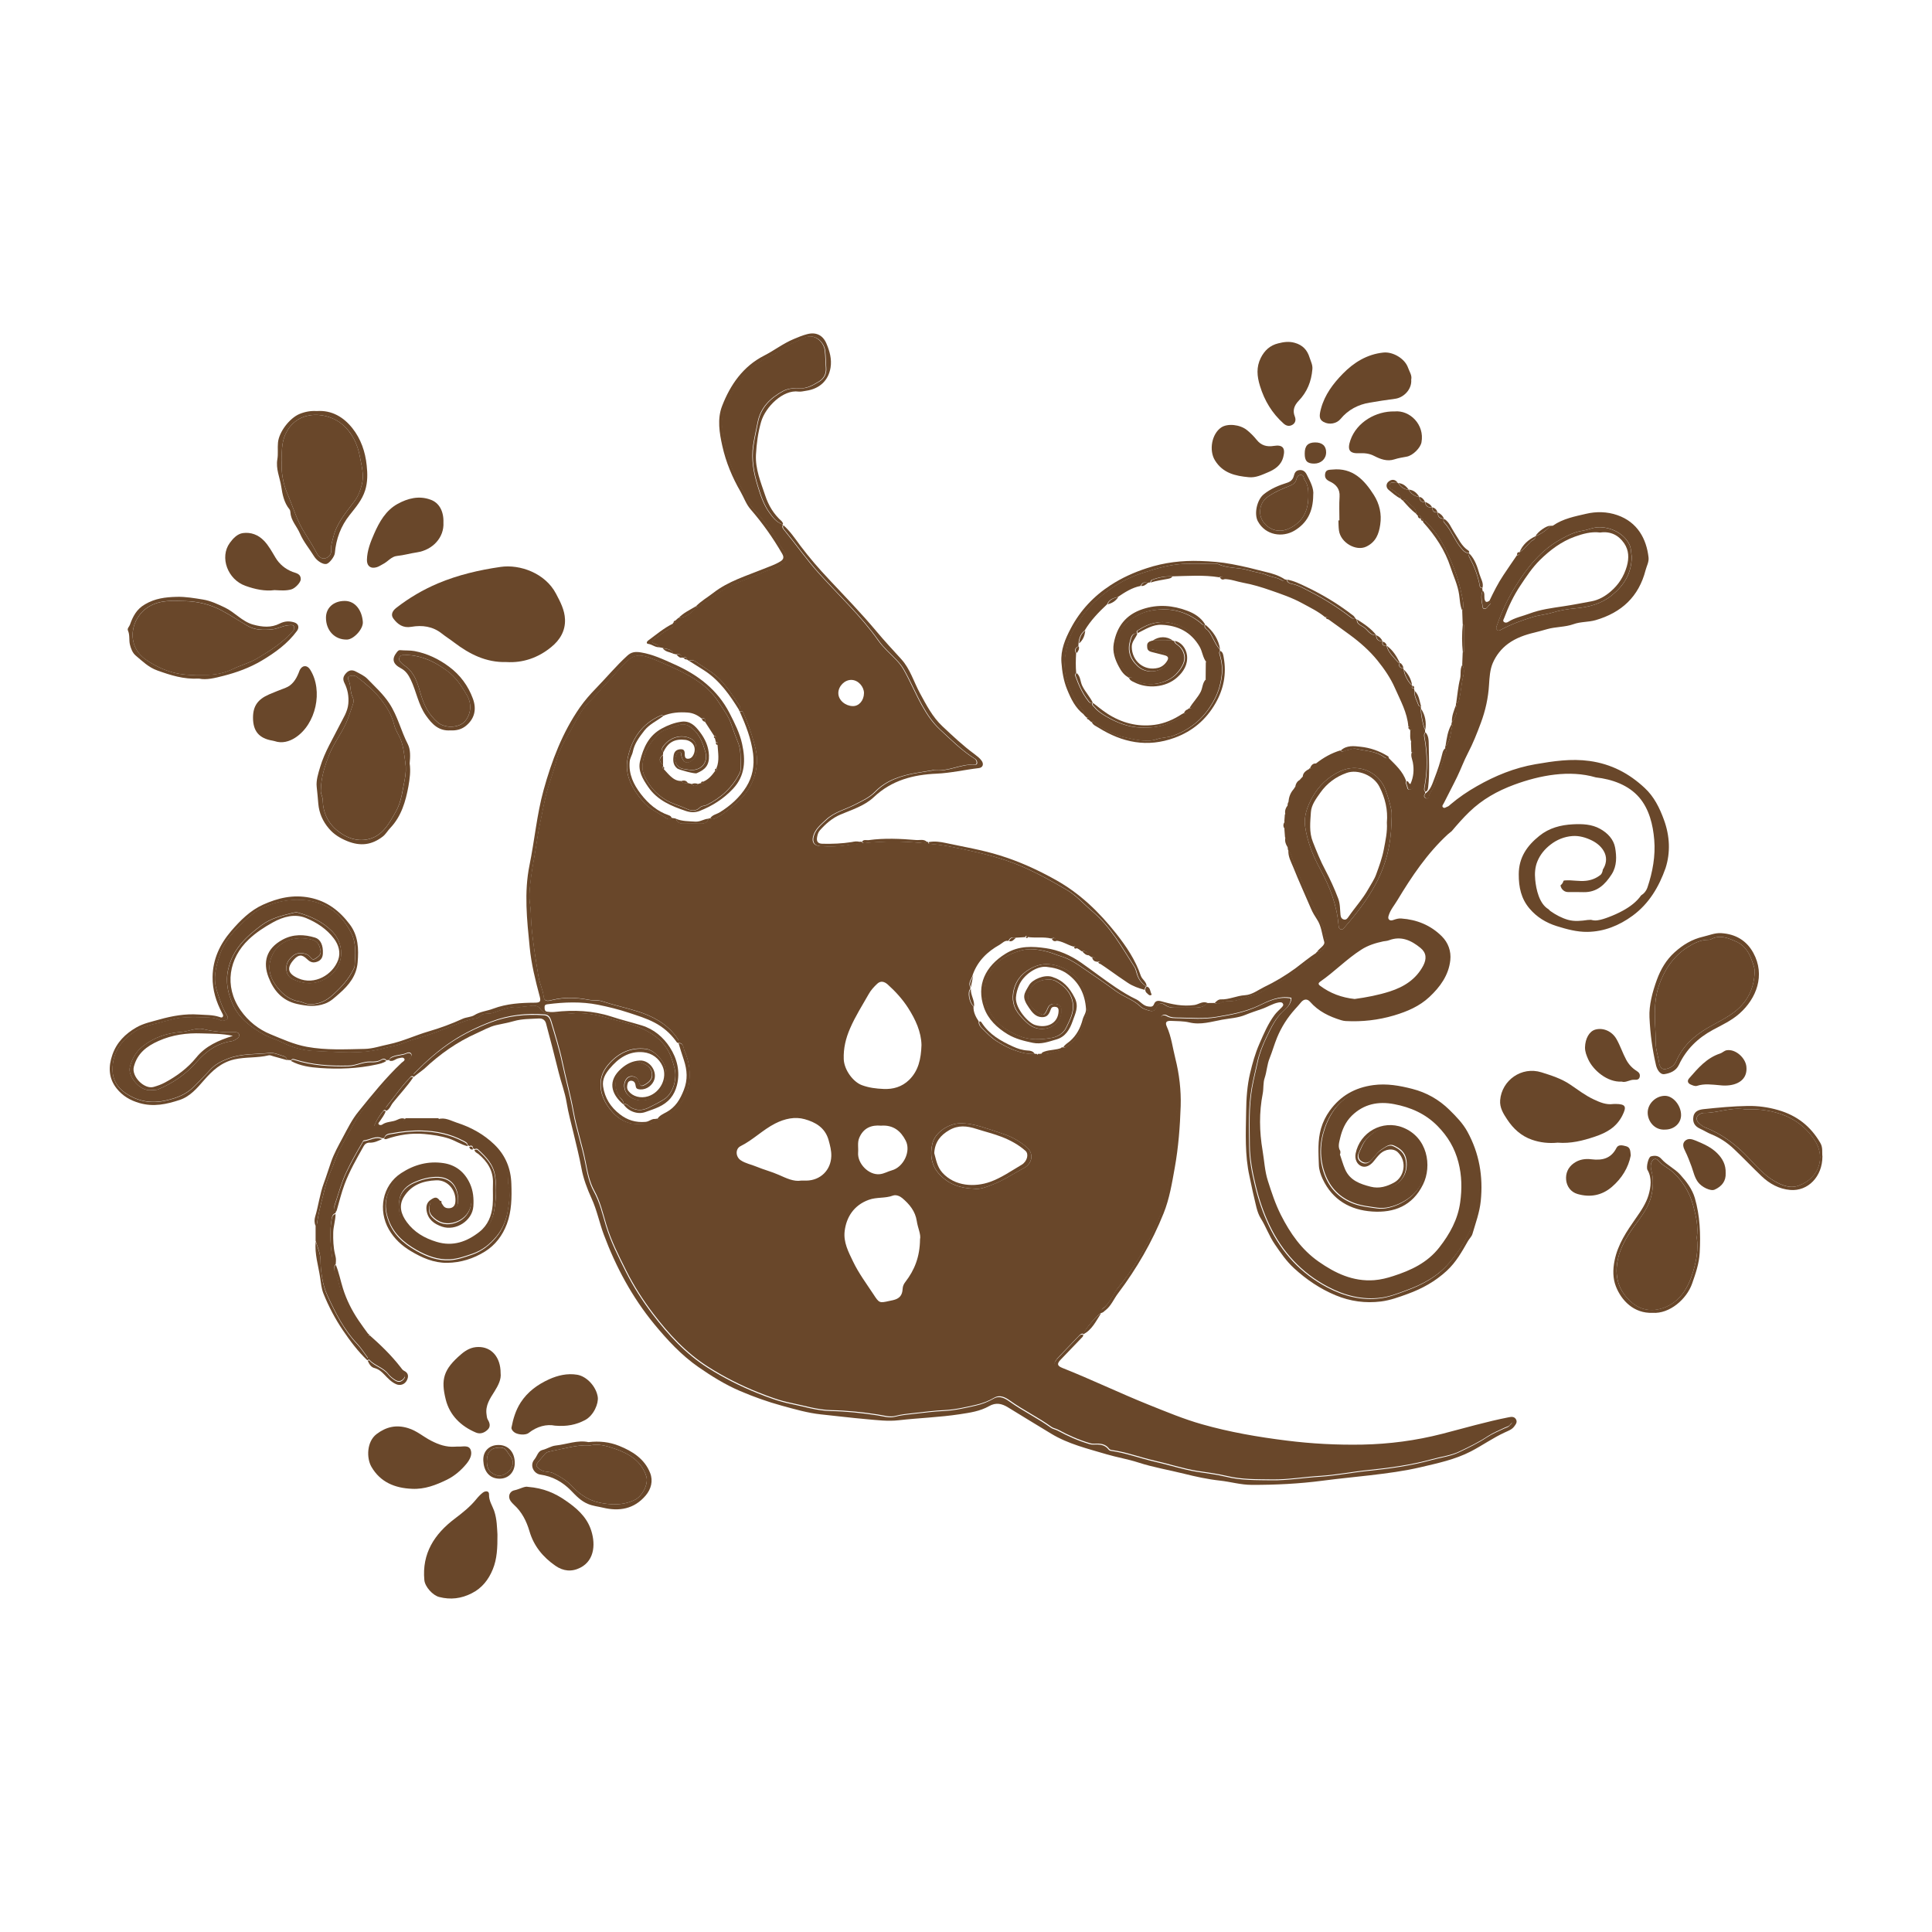 <svg xml:space="preserve" style="enable-background:new 0 0 250 250;" viewBox="0 0 250 250" y="0px" x="0px" xmlns:xlink="http://www.w3.org/1999/xlink" xmlns="http://www.w3.org/2000/svg" id="Layer_1" version="1.1">
<style type="text/css">
	.st0{fill:#69472A;}
</style>
<g>
	<g>
		<path d="M215.32,106.1c-0.57-1.57-1.29-3.02-2.5-4.14c-2.01-1.88-4.32-3.1-7.13-3.49c-2.4-0.33-4.68,0.02-7.01,0.42
			c-2.71,0.47-5.21,1.49-7.57,2.84c-1.2,0.68-2.35,1.46-3.41,2.36c-0.12,0.1-0.24,0.24-0.38,0.28c-0.19,0.06-0.39,0.26-0.57,0.12
			c-0.23-0.18-0.01-0.38,0.07-0.54c0.57-1.15,1.18-2.28,1.74-3.44c0.49-1.01,0.87-2.07,1.39-3.06c0.66-1.26,1.18-2.58,1.67-3.9
			c0.59-1.58,0.96-3.23,1.06-4.94c0.06-0.95,0.12-1.95,0.48-2.8c0.42-0.98,1.11-1.88,2.01-2.53c1.02-0.74,2.18-1.14,3.4-1.43
			c0.55-0.13,1.09-0.29,1.63-0.44c1.12-0.32,2.31-0.25,3.4-0.64c0.93-0.34,1.91-0.25,2.86-0.52c3.37-0.98,5.6-3.04,6.48-6.48
			c0.14-0.54,0.45-1.05,0.38-1.65c-0.27-2.38-1.42-4.55-4.03-5.46c-1.34-0.47-2.75-0.48-4.03-0.18c-1.46,0.34-3.01,0.63-4.3,1.53
			c-0.06,0.04-0.17,0.01-0.26,0.02c-0.04,0-0.08,0-0.12,0.03c-0.51,0.63-1.19,1.03-1.92,1.36c0.07,0.44-0.38,0.46-0.58,0.67
			c-0.46,0.49-0.9,1.01-1.47,1.39l0,0c0.02,0.23-0.07,0.37-0.32,0.37c-0.58,0.85-1.17,1.7-1.74,2.56c-0.71,1.06-1.28,2.2-1.83,3.36
			c0.34,0.19,0.14,0.39-0.02,0.53c-0.21,0.18-0.33,0.56-0.67,0.48c-0.23-0.05-0.19-0.34-0.23-0.53c-0.11-0.6-0.21-1.2,0.04-1.79
			c-0.01-0.12-0.02-0.23-0.03-0.35c-0.4-0.02-0.36-0.4-0.4-0.61c-0.26-1.22-0.72-2.35-1.31-3.44c-0.07-0.13-0.05-0.26,0.04-0.38
			c-0.01-0.04-0.02-0.08-0.05-0.11c-0.5,0.03-0.77-0.32-1.04-0.65c-0.86-1.02-1.27-2.33-2.19-3.31c-0.12-0.12-0.1-0.29,0-0.44
			c0,0-0.04-0.04-0.04-0.04c-0.52,0-0.79-0.25-0.77-0.78c0,0-0.04-0.05-0.04-0.05c-0.49,0.08-0.66-0.19-0.7-0.62
			c0,0-0.02-0.01-0.02-0.01c-0.5,0.03-0.84-0.15-0.88-0.7c0,0-0.05-0.04-0.05-0.04c-0.5,0.1-0.66-0.19-0.71-0.61
			c0,0-0.01-0.01-0.01-0.01c-0.61-0.1-1.07-0.41-1.37-0.95c0,0,0,0,0,0c-0.62,0-1.01-0.37-1.35-0.84c-0.03-0.03-0.06-0.05-0.1-0.07
			c-0.32,0.2-0.89-0.29-1.02,0.32c-0.12,0.52,0.47,0.59,0.73,0.88c0.25,0.28,0.76,0.35,0.71,0.88c0.08,0.07,0.16,0.15,0.24,0.22
			c0.51-0.27,0.69,0.27,0.92,0.48c0.37,0.32,0.89,0.62,0.83,1.25c0.07,0.07,0.14,0.15,0.21,0.22c0.3-0.02,0.46,0.1,0.4,0.42
			c0,0,0.01,0.01,0.01,0.01c0.26-0.06,0.32,0.05,0.24,0.28c0,0,0.02,0.02,0.02,0.02c0.33-0.15,0.45,0.14,0.61,0.3
			c1.02,1.02,1.8,2.23,2.41,3.51c0.87,1.79,1.6,3.65,1.99,5.63c0.15,0.74,0.37,1.44,0.09,2.18c0.02,0.57,0.04,1.14,0.06,1.7
			c0.06,0.06,0.18,0.12,0.18,0.18c0.01,1.11,0.01,2.22,0,3.33c0,0.06-0.11,0.12-0.18,0.18c-0.02,0.52-0.04,1.04-0.06,1.56
			c0.29,0.51,0.22,1.1,0.1,1.59c-0.23,0.97-0.27,1.97-0.5,2.94c-0.06,0.24-0.11,0.45-0.4,0.46c-0.01,0.07-0.01,0.14-0.02,0.21
			c0.3,0.87-0.02,1.59-0.53,2.27l-0.06,0.27c0.05,0.04,0.15,0.09,0.14,0.12c-0.25,0.86-0.19,1.82-0.77,2.58
			c-0.02,0.03-0.08,0.02-0.13,0.03c-0.01,0.11-0.03,0.23-0.04,0.34c0.17,0.17,0.15,0.37,0.08,0.57c-0.58,1.49-0.96,3.05-1.61,4.52
			c-0.18,0.41-0.53,0.73-0.59,1.21c-0.03,0.19-0.27,0.27-0.45,0.15c-0.25-0.16-0.16-0.39-0.02-0.59c0-0.07,0-0.15,0-0.22
			c-0.19-0.19-0.14-0.42-0.1-0.64c0.4-2.09,0.39-4.18,0.01-6.27c-0.05-0.26-0.12-0.54,0.09-0.78c0-0.11-0.01-0.23-0.01-0.34
			c-0.23-0.27-0.64-2.33-0.52-2.66c-0.01-0.11-0.02-0.23-0.03-0.34c-0.15,0-0.28-0.07-0.32-0.19c-0.19-0.59-0.59-1.12-0.48-1.79
			c-0.03-0.12-0.06-0.25-0.09-0.37c-0.26,0.02-0.35-0.07-0.21-0.32c-0.01-0.04-0.04-0.07-0.07-0.1c-0.41-0.24-1.08-1.54-1.01-1.95
			c-0.03-0.07-0.07-0.15-0.1-0.22c-0.46-0.05-0.65-0.26-0.46-0.72c-0.01-0.02-0.03-0.04-0.05-0.06c-0.04,0.02-0.1,0.07-0.11,0.06
			c-0.58-0.68-1.3-1.26-1.53-2.18c0,0-0.02-0.03-0.02-0.03c-0.42,0.06-0.6-0.1-0.51-0.53c0,0-0.03-0.03-0.03-0.03
			c-0.52,0-0.78-0.27-0.81-0.78c0,0-0.02-0.02-0.02-0.02c-0.77,0.04-1.06-0.68-1.58-1.03c-0.35-0.24-0.91-0.38-0.89-0.99
			c-0.08-0.07-0.16-0.13-0.24-0.2c-0.25,0.17-0.44,0-0.61-0.13c-1.59-1.22-3.29-2.3-5.07-3.21c-0.77-0.39-1.53-0.86-2.39-1.05
			c-0.32-0.07-0.69-0.14-0.76-0.57c-0.09-0.01-0.18-0.03-0.27-0.04c-0.06,0.17-0.24,0.2-0.34,0.14c-0.56-0.38-1.24-0.4-1.84-0.65
			c-0.8-0.34-1.71-0.42-2.55-0.68c-1.25-0.38-2.61-0.2-3.83-0.77c-0.17-0.08-0.4-0.05-0.61-0.05c-1.07-0.01-2.14,0-3.21-0.01
			c-2.13-0.03-4.13,0.58-6.13,1.23c-1.65,0.54-3.16,1.36-4.52,2.39c-1.19,0.89-2.28,1.94-3.17,3.17c-0.74,1.01-1.41,2.08-1.77,3.26
			c-0.49,1.64-0.75,3.29-0.21,5.05c0.46,1.52,1.17,2.82,2.15,4c0.11,0.13,0.19,0.26,0.04,0.42c0.12,0.12,0.24,0.24,0.35,0.36
			c0.24-0.05,0.33,0.04,0.28,0.28c0.12,0.11,0.24,0.23,0.37,0.34c0.23-0.18,0.38,0.01,0.53,0.13c1.17,0.88,2.49,1.59,3.88,1.86
			c1.29,0.25,2.64,0.68,4.03,0.21c0.68-0.23,1.44-0.19,2.16-0.46c2.45-0.9,4.2-2.51,5.37-4.81c0.49-0.96,0.76-1.97,0.88-3.03
			c0.1-0.87,0-1.71-0.24-2.55c-0.06-0.2-0.15-0.38,0.02-0.57c-0.01-0.07-0.02-0.13-0.03-0.2c-0.66-0.69-0.89-1.65-1.48-2.39
			c-0.18-0.23-0.64-0.36-0.44-0.82c0,0-0.04-0.04-0.04-0.04c-0.28,0.19-0.4-0.08-0.57-0.21c-1.85-1.48-3.93-1.99-6.27-1.58
			c-1.22,0.21-2.26,0.76-3.19,1.54c-1.1,0.93-1.93,2.97-1.27,4.54c0.33,0.78,0.66,1.53,1.28,2.12c0.13,0.12,0.28,0.26,0.12,0.47
			c0,0,0.04,0.04,0.04,0.04c0.5-0.27,0.66,0.26,0.97,0.42c1.57,0.81,3.99,0.37,5.2-0.91c0.43-0.46,0.79-0.95,0.98-1.53
			c0.26-0.78-0.09-1.69-0.75-2.18c-0.2-0.15-0.43-0.26-0.46-0.55c-0.09-0.02-0.18-0.04-0.26-0.06c-0.87,0-1.74,0.01-2.61,0.01
			c-0.11,0.04-0.22,0.08-0.34,0.12c0.01,0.2,0.04,0.41,0.04,0.61c0,0.27,0.09,0.42,0.39,0.44c0.55,0.04,1.04,0.29,1.56,0.47
			c0.68,0.23,0.85,0.74,0.41,1.3c-0.84,1.08-2.71,1.53-3.97,0.34c-1.01-0.96-1.32-2.04-0.94-3.32c0.12-0.39,0.22-0.95,0.87-0.88
			c0.02-0.01,0.04-0.03,0.05-0.05c-0.21-0.29,0.08-0.36,0.22-0.46c1.29-0.82,2.66-1.2,4.19-0.84c2.42,0.57,3.79,2.21,4.57,4.45
			c0.07,0.2,0.16,0.44-0.1,0.61c-0.01,0.73-0.01,1.45-0.02,2.18c0.44,0.42-0.03,0.74-0.14,1.07c-0.29,0.9-0.78,1.7-1.44,2.39
			c-0.16,0.17-0.29,0.43-0.6,0.33c-0.05,0.04-0.09,0.09-0.14,0.13c0.01,0.39-0.13,0.62-0.57,0.49c0,0-0.04,0.03-0.04,0.03
			c0.1,0.13,0.08,0.29-0.04,0.36c-0.74,0.42-1.49,0.81-2.31,1.1c-1.02,0.35-2.03,0.4-3.07,0.38c-1.69-0.04-3.2-0.65-4.63-1.49
			c-0.52-0.31-1.03-0.65-1.42-1.13c-0.14-0.17-0.39-0.28-0.25-0.57c0,0-0.02-0.02-0.02-0.02c-0.32,0.14-0.47-0.14-0.6-0.31
			c-0.74-0.95-1.2-2.05-1.61-3.17c-0.05-0.13,0.01-0.27,0.13-0.36c-0.08-0.86-0.06-1.72-0.01-2.58c-0.28-0.42-0.12-0.69,0.29-0.89
			c0.01-0.13,0.01-0.25,0.02-0.38c0.05-0.66,0.26-1.25,0.8-1.67c0.77-1.3,1.8-2.36,2.89-3.38c0.25-0.62,0.79-0.82,1.38-0.94
			c0.92-0.62,1.84-1.22,2.95-1.44c0.18-0.4,0.47-0.56,0.9-0.41c0.11-0.01,0.23-0.02,0.34-0.04c0.07-0.11,0.11-0.29,0.2-0.33
			c0.83-0.34,1.71-0.49,2.61-0.46c2.05-0.05,4.1-0.21,6.14,0.12c0.3-0.19,0.48-0.02,0.62,0.23c0.87,0,1.67,0.33,2.5,0.48
			c1.21,0.22,2.38,0.58,3.53,0.98c1.38,0.48,2.77,0.95,4.07,1.66c1.02,0.56,2.08,1.06,2.98,1.81c0.27-0.1,0.43-0.05,0.41,0.27
			c0.93,0.67,1.87,1.34,2.79,2.02c1.32,0.97,2.55,2.05,3.57,3.31c0.88,1.09,1.69,2.26,2.26,3.56c0.71,1.62,1.6,3.18,1.74,5
			c0.24,0.03,0.25,0.16,0.15,0.34c0,0.04,0.01,0.08,0.03,0.11c0.12-0.03,0.27,0,0.27,0.12c0,0.5,0.19,1.01-0.11,1.48
			c0.02,0.41,0.03,0.83,0.05,1.24c0.59,0.16,0.44,0.72,0.47,1.07c0.1,1.05,0.1,2.12-0.11,3.17c-0.06,0.32-0.25,0.57-0.55,0.62
			c-0.4,0.06-0.33-0.34-0.43-0.56c-0.08-0.17-0.14-0.34-0.05-0.52c-0.42-1.28-1.4-2.13-2.3-3.04c-0.21,0.11-0.38,0.06-0.56-0.08
			c-1.09-0.8-2.43-0.78-3.67-1.08c-0.42-0.1-0.84,0.15-1.26,0.21c-0.23,0.03-0.5,0.32-0.73,0c-1.16,0.35-2.2,0.94-3.15,1.69
			c-0.22,0.3-0.37,0.69-0.86,0.64c0,0-0.01,0.01-0.01,0.01c-0.03,0.6-0.54,0.81-0.92,1.13c-0.09,0.09-0.17,0.19-0.26,0.28
			c-0.14,0.42-0.21,0.89-0.73,1.05c0,0,0.03,0.02,0.03,0.02l-0.03-0.02c-0.13,0.73-0.31,1.43-0.85,1.98
			c-0.02,0.08-0.03,0.17-0.05,0.25c0.26,0.53,0.01,0.91-0.35,1.26c-0.02,0.31-0.05,0.62-0.07,0.93c0.24,0.32,0.23,0.64,0.01,0.96
			c0.03,0.35,0.05,0.71,0.08,1.06c0.37,0.4,0.62,0.83,0.35,1.4c0.01,0.08,0.03,0.17,0.04,0.25c0.53,0.61,0.58,1.43,0.9,2.13
			c0.56,1.21,1.07,2.44,1.64,3.64c0.66,1.38,1.4,2.73,1.96,4.15c0.21,0.54,0.23,1.17,0.48,1.74c0.24,0.54-0.56,1.45-1.26,1.54
			c0,0-0.04,0.03-0.04,0.03c-0.04,0.76-0.74,1.02-1.2,1.32c-0.95,0.59-1.74,1.37-2.7,1.94c-0.66,0.39-1.34,0.76-2,1.16
			c-0.78,0.46-1.56,0.95-2.44,1.16c-1.02,0.25-1.97,0.78-3.05,0.76c-0.36-0.01-0.71,0-1.05,0.22c-0.22,0.14-0.53,0.13-0.79,0
			c-0.3,0-0.6,0.01-0.9,0.01c-0.38,0.46-0.91,0.58-1.45,0.6c-0.98,0.02-1.96,0-2.94,0c-0.4,0-0.75-0.11-1.09-0.34
			c-0.54-0.37-0.88-0.25-1.13,0.36c-0.18,0.44-0.56,0.46-0.92,0.36c-0.39-0.11-0.83-0.23-1.1-0.5c-0.94-0.92-2.21-1.28-3.24-2.04
			c-1.54-1.13-3.12-2.21-4.7-3.28c-0.74-0.5-1.5-0.94-2.39-1.21c-0.53-0.16-1.05-0.4-1.61-0.55c-1.18-0.32-2.38-0.52-3.55-0.2
			c-2.05,0.58-3.8,1.67-4.49,3.8c-0.39,1.22-0.36,2.53,0.24,3.76c0.84,1.74,2.24,2.78,4,3.5c1.4,0.57,2.81,0.48,4.19,0.25
			c0.72-0.12,1.53-0.54,1.9-1.32c0.46-0.95,0.99-1.93,0.88-3.02c-0.15-1.39-1-2.34-2.2-3c-0.84-0.46-2.43-0.15-3.03,0.61
			c-0.88,1.11-0.74,2.29,0.36,3.18c0.04,0.03,0.08,0.04,0.12,0.07c0.95,0.71,1.03,0.68,1.53-0.45c0.19-0.42,0.59-0.51,0.97-0.47
			c0.39,0.04,0.72,0.2,0.76,0.72c0.09,1.32-0.89,2.36-2.2,2.5c-1.47,0.15-2.27-0.71-3.12-1.67c-0.92-1.03-1.16-2.18-0.82-3.46
			c0.28-1.04,0.87-1.86,1.83-2.47c0.86-0.55,1.74-0.83,2.73-0.75c2.01,0.16,4.16,1.64,4.59,3.77c0.09,0.46,0.42,0.82,0.44,1.34
			c0.05,1.2-0.45,2.2-0.89,3.27c-0.4,0.97-1.04,1.66-1.86,2.24c-0.15,0.11-0.28,0.24-0.48,0.12c-0.07,0.01-0.14,0.02-0.22,0.04
			c-0.02,0.17-0.13,0.33-0.27,0.36c-0.79,0.15-1.53,0.61-2.38,0.44c-0.13,0.01-0.25,0.02-0.38,0.03c-0.01,0.03-0.01,0.1-0.03,0.1
			c-0.08,0.02-0.08-0.04-0.07-0.1c-0.13-0.01-0.25-0.02-0.38-0.03c-0.91,0.07-1.75-0.16-2.6-0.47c-0.77-0.28-1.47-0.66-2.16-1.09
			c-0.79-0.48-1.41-1.14-2.05-1.78c-0.23-0.23-0.41-0.49-0.36-0.84c-0.39-0.59-0.71-1.2-0.68-1.94c-0.57-0.47-0.83-1.91-0.41-2.28
			c0-0.07,0-0.14,0-0.22c-0.35-0.63,0.22-1.08,0.32-1.62c0.63-1.76,1.89-2.98,3.47-3.86c0.35-0.2,0.65-0.6,1.14-0.5
			c0.17-0.41,0.47-0.53,0.88-0.41c0.43-0.03,0.86-0.05,1.29-0.08c0.08-0.21,0.17-0.24,0.28-0.02c1.02,0.17,2.06-0.05,3.08,0.2
			c0.31-0.13,0.55-0.12,0.61,0.28c0.83,0.05,1.51,0.56,2.29,0.77c0.17-0.06,0.3-0.03,0.31,0.19c0.31,0.04,0.51,0.27,0.76,0.42
			c0.45-0.12,0.71,0.09,0.86,0.49c0.13,0.09,0.27,0.18,0.4,0.27c0.41-0.03,0.58,0.22,0.68,0.56c0.03,0.02,0.07,0.04,0.11,0.04
			c0.25-0.12,0.36-0.06,0.29,0.23c0.41,0.28,0.83,0.54,1.22,0.83c0.78,0.57,1.58,1.11,2.38,1.65c0.65,0.44,1.43,0.71,2.2,0.92
			c-0.02-0.19,0.07-0.33,0.17-0.47l-0.02,0.03l0.02-0.03c-0.66-0.42-1.07-1.03-1.25-1.77c-0.07-0.27-0.14-0.53-0.29-0.76
			c-1.62-2.53-3.08-5.19-5.43-7.17c-1.11-0.93-2.07-2.06-3.33-2.79c-1.67-0.97-3.35-1.92-5.12-2.73c-2.29-1.05-4.69-1.74-7.14-2.27
			c-1.74-0.38-3.48-0.79-5.26-0.93c-0.18-0.01-0.39,0.02-0.39-0.26c-0.07,0-0.14,0-0.21,0c-0.29,0.21-0.62,0.14-0.93,0.11
			c-2.27-0.22-4.54-0.21-6.81,0c-0.22,0.02-0.51,0.12-0.68-0.15c-0.09,0.01-0.17,0.02-0.26,0.04c-0.29,0.53-0.85,0.29-1.26,0.36
			c-1.26,0.24-2.55,0.27-3.84,0.18c-0.76-0.06-1.08-0.49-0.89-1.24c0.25-0.97,0.99-1.54,1.67-2.18c1.06-1,2.46-1.31,3.7-1.95
			c0.93-0.48,1.89-0.9,2.66-1.69c1.44-1.47,3.32-2.07,5.3-2.41c0.69-0.12,1.39-0.23,2.08-0.34c0.07-0.01,0.14-0.05,0.2-0.04
			c1.8,0.28,3.42-0.8,5.2-0.69c0.16,0.01,0.34-0.01,0.35-0.23c0.01-0.22-0.09-0.42-0.26-0.53c-1.68-1.06-3.08-2.47-4.52-3.8
			c-0.94-0.87-1.66-1.95-2.3-3.09c-0.85-1.53-1.52-3.14-2.38-4.66c-0.26-0.46-0.59-0.86-0.95-1.24c-0.78-0.82-1.67-1.58-2.32-2.5
			c-2.26-3.21-5.13-5.86-7.73-8.75c-1.58-1.76-2.93-3.7-4.43-5.53c-0.15-0.18-0.35-0.39-0.18-0.67c-0.01-0.04-0.03-0.07-0.05-0.09
			c-0.8-0.26-1.28-0.92-1.72-1.53c-0.73-1.01-1.14-2.24-1.49-3.4c-0.52-1.69-0.87-3.45-0.59-5.3c0.15-1.01,0.39-1.99,0.58-2.99
			c0.38-1.94,1.65-3.15,3.26-4.03c0.62-0.34,1.44-0.42,2.19-0.37c0.95,0.06,1.72-0.43,2.47-0.87c0.61-0.36,0.98-0.97,0.91-1.78
			c-0.06-0.74-0.05-1.49-0.14-2.24c-0.15-1.17-1.4-2.26-2.66-1.64c-1.07,0.53-2.2,0.88-3.16,1.66c-0.6,0.48-1.41,0.69-2.09,1.11
			c-1.57,0.95-2.82,2.2-3.79,3.74c-0.97,1.53-1.78,3.1-1.6,5.04c0.15,1.62,0.52,3.16,1.04,4.68c0.62,1.8,1.62,3.42,2.46,5.12
			c0.35,0.71,1.03,1.26,1.53,1.9c0.89,1.16,1.84,2.29,2.49,3.62c0.22,0.45,0.6,0.77,0.76,1.27c0.17,0.54-0.03,0.82-0.42,1.08
			c-0.88,0.58-1.91,0.82-2.85,1.25c-1.7,0.78-3.54,1.24-5.11,2.31c-0.91,0.62-1.81,1.24-2.73,1.85c-0.17,0.11-0.37,0.3-0.62,0.13
			c0,0-0.03,0.02-0.03,0.02c0.01,0.08,0.07,0.21,0.04,0.25c-0.6,0.64-1.28,1.16-2.21,1.23c-0.12,0.11-0.25,0.22-0.37,0.33
			c0.04,0.22-0.04,0.31-0.27,0.29c-0.03,0.02-0.05,0.05-0.06,0.09c0.15,0.36-0.12,0.48-0.35,0.61c-0.74,0.43-1.42,0.93-2.1,1.44
			c-0.47,0.35-0.26,0.42,0.1,0.58c0.21,0.09,0.51,0.11,0.52,0.44l0.48,0.09c0.51,0.18,1.17,0.08,1.41,0.76
			c0.12,0.03,0.24,0.05,0.36,0.08c0.39-0.12,0.65-0.01,0.75,0.41c0.07,0.02,0.14,0.03,0.21,0.05c0.27-0.21,0.4-0.15,0.41,0.19
			c0.09,0.06,0.18,0.12,0.28,0.18c0.56-0.27,0.93,0.15,1.32,0.41c0.89,0.61,1.84,1.14,2.61,1.91c1.02,1.03,1.78,2.25,2.59,3.44
			c0.14,0.21,0.15,0.42-0.04,0.62c0.03,0.06,0.06,0.12,0.09,0.19c0.4-0.2,0.46,0.14,0.56,0.37c0.36,0.84,0.7,1.69,0.97,2.58
			c0.36,1.19,0.76,2.36,0.7,3.59c-0.11,2.06-0.98,3.82-2.54,5.18c-0.88,0.77-1.76,1.55-2.83,2.08c-0.25,0.12-0.45,0.2-0.69,0.01
			c-0.07,0.01-0.14,0.02-0.2,0.03c-0.15,0.48-0.48,0.66-0.97,0.65c-0.76-0.02-1.53-0.02-2.3,0c-0.49,0.01-0.81-0.19-0.97-0.65
			l-0.53-0.08c-0.43,0.38-0.81-0.06-1.05-0.21c-0.9-0.57-1.89-1.01-2.61-1.86c-1.41-1.64-2.48-3.44-2.03-5.67
			c0.51-2.51,1.86-4.49,4.32-5.54c0.12-0.05,0.21-0.06,0.27,0.08c1.02-0.43,2.09-0.51,3.18-0.43c0.69,0.05,1.29,0.34,1.81,0.78
			c0.38-0.12,0.49,0.03,0.41,0.39c0.4,0.61,0.79,1.22,1.19,1.84c0.2,0.04,0.35,0.1,0.1,0.29c0.05,0.18,0.09,0.37,0.14,0.55
			c0.25-0.01,0.32,0.1,0.21,0.33c0.06,1.01,0.27,2.03-0.14,3.02c0.1,0.19,0.06,0.32-0.17,0.35c-0.41,0.57-0.85,1.1-1.52,1.38
			c-0.01,0.23-0.13,0.29-0.33,0.2c-0.11,0.03-0.23,0.07-0.34,0.1c-0.29,0.34-0.58,0.32-0.87,0.01c-0.16-0.04-0.31-0.08-0.47-0.12
			c-0.34,0.03-0.66,0.01-0.91-0.27c-0.55,0.01-0.98-0.28-1.36-0.63c-0.31-0.29-0.58-0.62-0.87-0.93c-0.2-0.07-0.26-0.17-0.05-0.3
			c-0.01-0.09-0.02-0.17-0.03-0.26c-0.55-0.4-0.55-0.83-0.01-1.26c0.02-0.13,0.03-0.26,0.05-0.39c-0.26-0.2-0.2-0.46-0.06-0.66
			c0.83-1.17,2.29-1.73,3.68-1.03c0.69,0.35,0.63,1.07,0.66,1.68c0.03,0.59-0.35,1.04-0.85,1.3c-0.52,0.27-0.94-0.07-1.11-0.82
			c-0.04-0.16,0.06-0.41-0.2-0.45c-0.26-0.04-0.34,0.21-0.43,0.38c-0.42,0.75,0.07,1.69,0.92,1.81c0.22,0.03,0.45,0.07,0.67,0.1
			c1.54,0.24,2.59-0.88,2.14-2.38c-0.32-1.07-0.71-2.14-1.63-2.92c-0.78-0.66-1.26-0.73-2.22-0.33c-0.76,0.32-1.62,0.41-2.24,1.06
			c-0.77,0.82-1.46,1.64-1.8,2.79c-0.28,0.96-0.37,1.8,0.07,2.68c0.61,1.23,1.46,2.24,2.66,2.97c0.88,0.54,1.87,0.77,2.79,1.2
			c0.53,0.25,1.17,0.33,1.65-0.16c0.28-0.28,0.63-0.21,0.93-0.36c1.86-0.93,3.32-2.26,4.25-4.14c0.17-0.35,0.13-0.73,0.12-1.07
			c-0.04-0.95,0.07-1.88-0.33-2.84c-0.31-0.77-0.61-1.58-0.88-2.38c-0.36-1.08-1.04-1.93-1.63-2.85c-1.33-2.08-3.36-3.29-5.54-4.31
			c-1.13-0.53-2.26-1.04-3.44-1.47c-1.25-0.45-2.01-0.38-2.95,0.53c-1,0.96-1.88,2.04-2.83,3.04c-0.61,0.64-1.15,1.35-1.79,1.95
			c-1.02,0.96-1.68,2.17-2.3,3.35c-0.73,1.41-1.71,2.74-2.1,4.3c-0.3,1.19-0.72,2.34-1.08,3.5c-0.51,1.6-0.75,3.26-1.11,4.88
			c-0.27,1.2-0.4,2.45-0.62,3.68c-0.24,1.36-0.49,2.72-0.63,4.1c-0.08,0.82-0.16,1.65-0.04,2.45c0.15,0.95,0.12,1.9,0.2,2.85
			c0.18,2.22,0.55,4.39,0.9,6.58c0.15,0.93,0.58,1.76,0.69,2.69c0.08,0.72,0.73,0.49,1.16,0.39c1.55-0.37,3.11-0.31,4.65-0.01
			c0.58,0.11,1.18,0,1.76,0.19c1.53,0.51,3.12,0.84,4.65,1.33c1.89,0.6,3.65,1.55,4.89,3.2c0.18,0.24,0.42,0.5,0.29,0.86l0.03,0.02
			c0.69-0.07,0.62,0.61,0.76,0.92c0.66,1.48,0.86,3.06,0.55,4.65c-0.28,1.44-1.14,2.56-2.3,3.45c-0.39,0.3-0.8,0.57-1.26,0.77
			c-0.18,0.08-0.34,0.13-0.5,0c-0.07,0.01-0.14,0.01-0.2,0.02c-0.14,0.47-0.52,0.61-0.95,0.61c-0.73,0.02-1.48,0.11-2.18-0.02
			c-0.96-0.18-1.81-0.73-2.45-1.45c-0.95-1.08-1.62-2.29-1.54-3.84c0.05-1.04,0.52-1.82,1.16-2.52c1.25-1.38,2.81-2.08,4.72-1.84
			c1.02,0.13,2.34,1.53,2.51,2.55c0.17,1.07,0.13,2.06-0.59,2.95c-0.88,1.08-2.85,1.7-4.19,0.55c-0.5-0.44-0.73-1.33-0.42-1.93
			c0.19-0.37,0.46-0.61,0.92-0.57c0.44,0.04,0.7,0.27,0.82,0.69c0.19,0.63,0.35,0.65,0.9,0.32c0.65-0.39,0.98-0.91,0.76-1.64
			c-0.2-0.67-0.81-0.94-1.41-1.16c-0.38-0.15-0.69,0.15-1.02,0.27c-0.8,0.29-1.35,0.91-1.91,1.48c-0.53,0.54-0.37,1.88,0.14,2.63
			c0.21,0.31,0.66,0.52,0.56,1.01l0.03,0.03c0.44-0.17,0.65,0.26,0.94,0.41c0.8,0.42,1.49,0.41,2.31,0.01
			c0.67-0.33,1.32-0.66,1.96-1.06c1.25-0.78,1.72-2.72,1.39-4.01c-0.23-0.88-0.49-1.76-1-2.57c-0.79-1.22-1.91-1.98-3.17-2.57
			c-1.38-0.65-2.89-0.93-4.35-1.35c-1.56-0.45-3.19-0.8-4.87-0.61c-0.79,0.09-1.59,0-2.39,0.03c-0.66,0.03-1.17-0.06-1.63-0.68
			c-0.48-0.64-1.31-0.27-2-0.26c-0.26,0.01-0.54,0.11-0.81,0.08c-1.17-0.12-2.21,0.38-3.27,0.74c-0.25,0.08-0.49,0.1-0.74,0.1
			c-0.35,0-0.67,0.04-0.92,0.33c-0.31,0.36-0.8,0.29-1.19,0.4c-1.91,0.55-3.69,1.42-5.57,2.04c-1.14,0.38-2.32,0.67-3.44,1.13
			c-0.72,0.29-1.53,0.38-2.28,0.59c-2.95,0.82-5.97,0.45-8.95,0.35c-1.38-0.05-2.84-0.42-4.16-1.1c-0.77-0.39-1.64-0.61-2.4-1.04
			c-1.67-0.94-3.21-2.07-4.01-3.85c-0.63-1.42-1-2.88-0.62-4.57c0.59-2.63,2.31-4.21,4.3-5.71c1.26-0.95,2.71-1.26,4.17-1.63
			c0.17-0.04,0.37-0.07,0.54-0.02c1.66,0.47,3.2,1.16,4.45,2.43c1.5,1.52,1.69,4.21-0.27,5.73c-1.56,1.2-3.13,1.23-4.81,0.47
			c-0.96-0.43-1.13-1.74-0.46-2.56c0.44-0.53,0.87-0.88,1.61-0.81c0.41,0.04,0.74,0.12,1.03,0.43c0.18,0.19,0.33,0.54,0.72,0.27
			c0.38-0.26,0.8-0.51,0.67-1.07c-0.18-0.81-0.37-1.29-1.57-1.48c-2.14-0.35-4.03,0.41-4.79,2.38c-0.56,1.45-0.13,2.82,0.85,3.99
			c0.72,0.87,1.58,1.54,2.75,1.72c0.46,0.07,0.85,0.36,1.36,0.37c1.19,0.02,2.15-0.45,2.99-1.22c1.07-0.96,2.04-2,2.68-3.32
			c0.06-0.12,0.13-0.25,0.14-0.38c0.09-1.45,0.25-2.95-0.43-4.29c-0.81-1.6-1.98-2.95-3.67-3.68c-1.49-0.64-3.03-0.75-4.69-0.53
			c-1.18,0.15-2.25,0.51-3.26,0.99c-0.8,0.38-1.49,1.03-2.16,1.63c-1.39,1.26-2.66,2.68-3.25,4.47c-0.48,1.45-0.89,2.96-0.36,4.58
			c0.37,1.12,0.69,2.23,1.33,3.23c0.17,0.27,0.07,0.5-0.23,0.58c-0.19,0.05-0.44,0.11-0.6,0.03c-1.32-0.65-2.73-0.28-4.1-0.38
			c-1.39-0.1-2.66,0.4-3.98,0.71c-1.02,0.24-2.03,0.48-2.91,1.03c-1.86,1.15-3.03,2.78-3.01,5.05c0.01,1.23,0.6,2.24,1.59,2.93
			c1.63,1.14,3.38,1.46,5.39,1c1.39-0.32,2.57-0.79,3.56-1.78c0.7-0.71,1.42-1.42,2.08-2.16c0.64-0.71,1.42-1.1,2.3-1.45
			c1.76-0.69,3.61-0.55,5.42-0.74c0.59-0.06,1.22,0.25,1.82,0.42c0.22,0.06,0.39,0.23,0.42,0.49c0.18,0.01,0.36,0.03,0.54,0.04
			c0.09-0.2,0.26-0.18,0.41-0.13c2.29,0.73,4.63,0.88,7.02,0.82c0.99-0.02,1.85-0.55,2.84-0.52c0.48,0.02,0.99,0,1.44-0.29
			c0.15-0.09,0.45-0.14,0.61,0.12c0.13-0.01,0.27-0.03,0.4-0.04c0.02-0.28,0.24-0.37,0.45-0.45c0.58-0.24,1.24-0.2,1.82-0.47
			c0.15-0.07,0.43-0.1,0.55,0.13c0.12,0.22-0.08,0.37-0.17,0.55c-0.17,0.35-0.51,0.51-0.78,0.75c-1.17,1.07-2.27,2.23-3.25,3.47
			c-0.95,1.2-2.08,2.28-2.86,3.61c-0.7,1.19-1.32,2.41-2.01,3.61c-0.61,1.06-0.92,2.24-1.41,3.34c-0.55,1.25-0.81,2.57-1.15,3.86
			c-0.21,0.81-0.4,1.66-0.53,2.5c-0.03,0.17,0.03,0.38-0.22,0.44c0,0.69,0,1.37,0,2.06c0.25,0.77,0.59,1.54,0.62,2.36
			c0.04,1.64,0.26,3.31,0.93,4.75c1.02,2.19,2.11,4.39,3.82,6.19c0.51,0.54,0.91,1.18,1.35,1.77c0.08,0.1,0.06,0.21-0.03,0.31
			c0.02,0.03,0.04,0.05,0.06,0.06c0.06-0.03,0.16-0.09,0.17-0.08c0.7,0.79,1.83,1.01,2.49,1.87c0.23,0.3,0.54,0.54,0.86,0.75
			c0.44,0.29,0.84,0.23,1.18-0.22c0.18-0.24,0.13-0.38-0.06-0.58c-1.46-1.54-2.9-3.08-4.35-4.63c-0.12-0.13-0.27-0.26-0.11-0.47
			c0,0-0.04-0.04-0.04-0.04c-0.36,0.2-0.51-0.14-0.65-0.32c-1.29-1.64-2.37-3.39-3.01-5.41c-0.23-0.72-0.29-1.5-0.68-2.19
			c-0.17-0.3-0.24-0.78,0.07-1.14c-0.01-0.09-0.01-0.19-0.02-0.28c-0.45-0.2-0.47-0.66-0.51-1.02c-0.19-1.49-0.26-2.98-0.02-4.47
			c0.05-0.31,0.11-0.68,0.52-0.79c0.01-0.09,0.01-0.18,0.02-0.28c-0.3-0.26-0.2-0.63-0.11-0.89c0.47-1.38,0.83-2.79,1.46-4.12
			c0.62-1.32,1.34-2.59,2.08-3.85c0.06-0.1,0.12-0.26,0.19-0.27c0.8-0.07,1.53-0.67,2.38-0.28c0.09-0.01,0.19-0.01,0.28-0.02
			c0.11-0.56,0.62-0.57,1.01-0.64c1.26-0.23,2.53-0.37,3.83-0.34c1.9,0.05,3.7,0.42,5.39,1.32c0.26,0.14,0.55,0.24,0.58,0.6
			c0.07,0.03,0.13,0.06,0.2,0.09c0.32-0.13,0.46,0,0.48,0.32c0.07,0.03,0.13,0.06,0.2,0.08c0.16-0.08,0.33-0.08,0.45,0.04
			c1.04,0.96,2,1.93,2.21,3.46c0.21,1.5,0.12,2.97-0.13,4.44c-0.22,1.29-0.84,2.39-1.9,3.16c-1.47,1.07-3.16,1.6-4.96,1.35
			c-0.86-0.12-1.72-0.53-2.5-0.97c-0.64-0.36-1.26-0.78-1.8-1.32c-1.08-1.07-1.34-2.38-1.08-3.76c0.19-1,0.96-1.71,1.88-2.12
			c0.87-0.39,1.77-0.65,2.78-0.69c2.14-0.08,3,1.44,2.91,3.23c-0.04,0.75-0.71,1.28-1.39,1.15c-0.61-0.12-0.92-0.58-0.75-1.15
			c-0.03-0.05-0.06-0.1-0.08-0.14c-0.06,0.02-0.14,0.06-0.19,0.05c-0.45-0.11-1-0.27-1.19,0.27c-0.19,0.54-0.21,1.17,0.26,1.67
			c0.73,0.76,1.61,1.08,2.64,0.86c2.03-0.45,2.95-2.41,2.16-4.34c-0.3-0.74-0.58-1.46-1.18-2.02c-1.32-1.22-2.88-1.44-4.56-1.08
			c-1.4,0.3-2.68,0.86-3.67,1.92c-1.3,1.39-1.75,2.94-1.14,4.85c0.63,2,2.01,3.21,3.73,4.19c1.33,0.76,2.77,1.29,4.29,1.21
			c0.98-0.05,1.97-0.4,2.93-0.73c1.28-0.44,2.27-1.24,3.12-2.26c0.84-1.01,1.3-2.26,1.48-3.44c0.15-1.02,0.37-2.15,0.06-3.23
			c-0.04-0.13-0.03-0.27-0.02-0.41c0.01-2.28-1.12-3.94-2.81-5.33c-1.18-0.97-2.57-1.58-3.97-2.13c-0.6-0.24-1.31-0.3-1.96-0.51
			c-0.13-0.04-0.27-0.05-0.3-0.22c-1.42,0-2.84,0-4.25,0c-0.22,0.32-0.61,0.44-0.92,0.48c-0.95,0.12-1.8,0.58-2.71,0.8
			c-0.32,0.08-0.56-0.02-0.41-0.36c0.29-0.68,0.69-1.32,1.16-1.9c0.09-0.11,0.23-0.13,0.36-0.01c0.02-0.02,0.04-0.04,0.06-0.06
			c-0.18-0.23-0.07-0.41,0.09-0.6c0.93-1.13,1.73-2.36,2.76-3.42c0.17-0.17,0.29-0.51,0.65-0.32c0,0,0.05-0.05,0.05-0.05
			c-0.18-0.24,0.02-0.38,0.16-0.52c1.47-1.48,3.01-2.85,4.77-4.01c1.6-1.06,3.31-1.87,5.06-2.54c2.2-0.85,4.55-1.11,6.93-0.92
			c0.55,0.04,0.73,0.48,0.85,0.87c0.53,1.78,1.09,3.56,1.47,5.38c0.44,2.11,1.03,4.17,1.41,6.3c0.39,2.2,1.14,4.34,1.56,6.54
			c0.25,1.28,0.49,2.58,1.11,3.7c0.78,1.41,1.12,2.94,1.57,4.44c0.63,2.1,1.62,4.03,2.59,5.97c0.98,1.95,2.16,3.78,3.47,5.51
			c2.01,2.64,4.25,5.08,7.09,6.88c2.06,1.31,4.25,2.42,6.51,3.32c1.36,0.54,2.77,1.07,4.18,1.35c1.74,0.35,3.45,0.91,5.28,0.95
			c2.01,0.04,4.03,0.25,6.02,0.56c0.76,0.12,1.54,0.37,2.26,0.18c0.8-0.21,1.6-0.28,2.4-0.37c1.33-0.15,2.66-0.32,3.99-0.38
			c1.37-0.07,2.69-0.38,4.02-0.68c0.85-0.19,1.62-0.49,2.37-0.92c0.77-0.44,1.48-0.03,2.08,0.4c1.71,1.22,3.62,2.13,5.33,3.37
			c0.25,0.18,0.59,0.22,0.87,0.37c1.31,0.71,2.67,1.32,4.1,1.74c0.19,0.06,0.4,0.08,0.6,0.07c0.73-0.04,1.42,0,1.9,0.66
			c0.06,0.08,0.19,0.14,0.3,0.15c1.93,0.27,3.76,0.97,5.65,1.4c1.83,0.41,3.62,1.01,5.47,1.31c1.27,0.2,2.57,0.35,3.8,0.65
			c1.96,0.48,3.92,0.42,5.89,0.45c2.08,0.03,4.16-0.34,6.24-0.46c2.07-0.13,4.09-0.54,6.14-0.75c2.79-0.28,5.57-0.66,8.29-1.41
			c1.17-0.33,2.4-0.46,3.52-0.99c1.26-0.6,2.53-1.21,3.69-1.98c0.69-0.45,1.44-0.75,2.17-1.1c0.24-0.12,0.53-0.15,0.71-0.39
			c0.12-0.17,0.43-0.28,0.25-0.55c-0.14-0.21-0.36-0.1-0.56-0.04c-2.59,0.67-5.16,1.4-7.76,1.97c-2.83,0.63-5.66,1.24-8.58,1.4
			c-2.37,0.13-4.74,0.17-7.1,0.05c-2.37-0.11-4.74-0.36-7.1-0.73c-2.53-0.39-5.06-0.79-7.54-1.44c-2.24-0.58-4.47-1.22-6.6-2.13
			c-2.4-1.02-4.81-2.02-7.21-3.04c-1.93-0.82-3.87-1.64-5.78-2.5c-1.18-0.53-1.23-0.94-0.34-1.85c0.83-0.85,1.63-1.71,2.45-2.56
			c0.19-0.19,0.36-0.44,0.69-0.34c0.09-0.5,1.87-2.58,2.34-2.73c0.03-0.02,0.05-0.05,0.06-0.08c-0.18-0.36,0.15-0.5,0.33-0.66
			c0.56-0.52,0.91-1.17,1.28-1.82c0.43-0.75,1.07-1.38,1.58-2.11c2-2.9,3.73-5.94,4.8-9.29c0.37-1.15,0.57-2.42,0.72-3.66
			c0.14-1.19,0.21-2.38,0.52-3.55c0.2-0.74,0.25-1.52,0.28-2.29c0.04-1-0.03-2,0.26-2.98c0.04-0.13,0.05-0.28,0.02-0.41
			c-0.39-1.71-0.16-3.48-0.63-5.19c-0.41-1.5-0.69-3.04-0.98-4.57c-0.09-0.45-0.41-0.76-0.5-1.18c-0.05-0.25-0.14-0.51,0.11-0.69
			c0.2-0.14,0.43-0.1,0.64,0.02c0.49,0.29,1.06,0.26,1.59,0.27c1.59,0.03,3.17,0.16,4.76-0.1c1.88-0.31,3.75-0.64,5.5-1.47
			c1.31-0.63,2.64-1.3,4.21-0.99c0.02,0.63-0.42,1.16-0.85,1.53c-1.13,0.97-1.71,2.24-2.33,3.52c-0.5,1.03-0.93,2.12-1.16,3.2
			c-0.24,1.11-0.53,2.24-0.73,3.37c-0.44,2.49-0.33,4.98-0.31,7.46c0.01,1.76,0.35,3.49,0.77,5.22c0.43,1.79,1.01,3.5,1.8,5.16
			c1.66,3.46,4.14,6.14,7.54,7.93c2.16,1.14,4.45,1.73,6.89,1.41c1.08-0.14,2.14-0.55,3.18-0.93c2.14-0.77,4.12-1.81,5.62-3.57
			c1.28-1.49,2.34-3.1,3.03-4.99c0.66-1.83,0.91-3.68,0.84-5.59c-0.07-2.12-0.6-4.13-1.6-6.03c-1.39-2.64-3.56-4.41-6.3-5.41
			c-1.95-0.71-4-0.99-6.15-0.62c-3.05,0.54-4.9,2.36-5.87,5.13c-0.68,1.94-0.74,3.99-0.02,5.96c0.67,1.82,1.91,3.11,3.8,3.81
			c0.98,0.36,1.99,0.45,2.99,0.6c1.89,0.29,4.69-1.17,5.52-2.88c0.84-1.73,1.12-3.61,0.04-5.28c-1.59-2.46-4.51-3.39-6.91-0.8
			c-0.5,0.54-0.72,1.2-1.02,1.83c-0.2,0.4-0.11,0.87,0.33,1.14c0.41,0.25,0.8,0.24,1.18-0.12c0.49-0.47,0.83-1.09,1.43-1.46
			c0.48-0.29,0.96-0.75,1.55-0.48c0.79,0.36,1.47,0.86,1.62,1.85c0.3,1.96-0.87,3.21-2.39,3.65c-2.02,0.59-4.56-0.24-5.57-2.04
			c-0.41-0.72-0.95-1.52-0.58-2.48c0-0.09-0.01-0.17-0.01-0.26c-0.36-0.54-0.14-1.15-0.03-1.66c0.25-1.07,0.68-2.09,1.51-2.91
			c1.56-1.53,3.45-1.89,5.48-1.5c2.12,0.4,4.06,1.24,5.62,2.83c1.32,1.34,2.22,2.84,2.7,4.69c0.45,1.74,0.47,3.46,0.23,5.19
			c-0.3,2.2-1.34,4.09-2.7,5.83c-1.54,1.98-3.67,2.97-5.97,3.71c-0.8,0.26-1.59,0.46-2.45,0.53c-2.76,0.2-5.05-0.9-7.21-2.41
			c-2.19-1.54-3.66-3.64-4.86-6.01c-0.72-1.42-1.21-2.92-1.69-4.42c-0.41-1.27-0.47-2.62-0.69-3.93c-0.42-2.47-0.46-4.93,0.02-7.38
			c0.13-0.67,0.03-1.38,0.25-2.02c0.28-0.83,0.3-1.71,0.64-2.55c0.35-0.87,0.6-1.78,0.96-2.66c0.57-1.38,1.35-2.6,2.34-3.7
			c0.26-0.29,0.52-0.57,0.76-0.87c0.37-0.45,0.81-0.48,1.17-0.08c1.09,1.25,2.49,1.92,4.03,2.39c0.19,0.06,0.4,0.1,0.6,0.11
			c2.12,0.11,4.19-0.12,6.25-0.73c1.71-0.51,3.29-1.19,4.57-2.39c1.37-1.28,2.49-2.8,2.7-4.75c0.13-1.17-0.27-2.28-1.11-3.11
			c-1.43-1.42-3.22-2.15-5.23-2.29c-0.35-0.03-0.68,0.07-1,0.18c-0.2,0.07-0.4,0.13-0.58-0.04c-0.17-0.17-0.1-0.37-0.04-0.57
			c0.23-0.72,0.73-1.29,1.11-1.93c1.86-3.09,3.87-6.08,6.54-8.54c0.16-0.14,0.33-0.26,0.49-0.4c0.73-0.86,1.47-1.71,2.29-2.5
			c1.68-1.62,3.61-2.7,5.79-3.51c3.33-1.23,7.17-1.95,10.57-0.95c2.12,0.24,4.24,0.99,5.62,2.6c1.29,1.5,1.78,3.54,1.94,5.47
			c0.18,2.07-0.21,4.2-0.87,6.15c-0.16,0.47-0.46,0.83-0.83,1.05c-0.58,0.84-1.44,1.47-2.35,1.97c-0.6,0.33-1.23,0.61-1.87,0.85
			c-0.45,0.17-0.92,0.33-1.4,0.4c-0.31,0.05-0.59,0.02-0.86-0.06c-0.14,0.01-0.28,0.01-0.42,0.02c-0.86,0.12-1.69,0.22-2.56-0.02
			c-0.81-0.23-1.59-0.65-2.27-1.13c-0.1-0.07-0.17-0.16-0.25-0.24c-1.2-0.7-1.6-2.56-1.72-3.81c-0.08-0.8-0.03-1.63,0.28-2.38
			c0.36-0.88,0.95-1.59,1.7-2.17c0.82-0.64,1.78-1.03,2.82-1.11c0.88-0.07,1.76,0.19,2.55,0.58c0.7,0.35,1.34,0.9,1.65,1.63
			c0.31,0.74,0.16,1.5-0.25,2.13c-0.03,0.25-0.13,0.56-0.32,0.7c-0.57,0.44-1.15,0.67-1.87,0.75c-0.44,0.05-0.88,0.02-1.32-0.01
			c-0.46-0.04-0.91-0.07-1.37-0.04c-0.01,0-0.02,0-0.03,0c-0.02,0-0.05,0.01-0.06,0.01c-0.04,0.01-0.08,0.02-0.12,0.04
			c0,0.01-0.01,0.02-0.01,0.03c-0.06,0.24-0.2,0.42-0.38,0.56c0.04,0.24,0.14,0.46,0.37,0.65c0.21,0.18,0.44,0.22,0.69,0.22
			c0.64,0,1.28-0.01,1.92,0.01c1.74,0.04,2.79-0.98,3.65-2.32c0.68-1.07,0.64-2.3,0.44-3.44c-0.19-1.06-0.96-1.89-1.94-2.43
			c-1.09-0.61-2.3-0.65-3.51-0.59c-1.59,0.08-3.09,0.47-4.36,1.5c-1.58,1.27-2.65,2.78-2.66,4.95c-0.01,1.69,0.31,3.19,1.41,4.47
			c0.93,1.09,2.1,1.81,3.49,2.25c1.31,0.41,2.64,0.77,3.99,0.75c2.15-0.03,4.09-0.81,5.84-2.09c2.14-1.57,3.42-3.76,4.27-6.17
			C216.16,110.34,216.09,108.22,215.32,106.1z M193.76,80.79c0.6-1.75,1.39-3.39,2.37-4.96c1.52-2.43,3.27-4.64,5.83-6.05
			c0.88-0.49,1.79-0.96,2.83-1.11c0.62-0.09,1.19-0.37,1.84-0.43c1.63-0.15,3.42,0.7,4.17,2.12c0.3,0.56,0.26,1.19,0.35,1.68
			c-0.02,2.18-1.03,3.74-2.57,4.99c-1.36,1.11-2.98,1.54-4.72,1.69c-1.01,0.09-2.03,0.26-3,0.56c-0.85,0.26-1.72,0.31-2.57,0.58
			c-1.35,0.42-2.65,0.88-3.9,1.54c-0.21,0.11-0.46,0.34-0.68,0.09C193.52,81.28,193.67,81.04,193.76,80.79z M110.16,87.98
			c0.92,0.01,1.64,0.9,1.64,1.7c-0.01,0.97-0.65,1.71-1.46,1.69c-0.92-0.02-1.87-0.74-1.86-1.7
			C108.49,88.79,109.29,87.97,110.16,87.98z M30.73,134.36c-0.23,0.15-0.47,0.33-0.72,0.36c-1.92,0.28-3.34,1.3-4.6,2.74
			c-1.35,1.54-3.03,2.7-4.94,3.5c-0.29,0.12-0.58,0.07-0.92,0.1c-1.44,0.19-3.02-1.81-2.75-2.94c0.25-1.06,0.78-2.03,1.67-2.73
			c1.47-1.17,3.15-1.72,5.02-1.86c0.96-0.07,1.91-0.59,2.88-0.35c1.36,0.33,2.73,0.42,4.12,0.39c0.19,0,0.37,0.04,0.44,0.25
			C30.99,134.05,30.91,134.25,30.73,134.36z M104.35,152.77c-0.18,0-0.36,0-0.68,0c-0.98,0.16-1.93-0.32-2.91-0.75
			c-0.93-0.41-1.92-0.66-2.86-1.05c-0.68-0.29-1.43-0.41-2.06-0.84c-0.66-0.45-0.71-1.47-0.01-1.82c1.61-0.8,2.87-2.11,4.48-2.93
			c1.24-0.63,2.56-0.91,3.81-0.56c1.37,0.38,2.66,1.08,3.11,2.74c0.19,0.69,0.36,1.34,0.34,2.05
			C107.51,151.42,106.17,152.74,104.35,152.77z M119.05,160.37c-0.02,2.26-0.71,3.97-1.88,5.49c-0.22,0.28-0.35,0.55-0.37,0.92
			c-0.04,0.85-0.42,1.27-1.24,1.46c-0.15,0.04-0.31,0.07-0.47,0.1c-1.29,0.29-1.32,0.29-2.06-0.85c-0.92-1.4-1.93-2.75-2.65-4.26
			c-0.59-1.23-1.26-2.48-1.08-3.93c0.21-1.75,1.15-3.33,3.11-4.04c1.04-0.38,2.12-0.17,3.13-0.55c0.42-0.15,0.91,0.07,1.22,0.33
			c0.92,0.78,1.68,1.69,1.87,2.96C118.76,158.9,119.2,159.74,119.05,160.37z M111.18,147.25c0.55-1.32,1.61-1.7,2.82-1.59
			c1.6-0.12,2.56,0.7,3.19,1.92c0.73,1.39-0.28,3.45-1.78,3.86c-0.53,0.14-0.99,0.44-1.58,0.5c-1.43,0.14-2.89-1.38-2.79-2.79
			C111.09,148.51,110.93,147.86,111.18,147.25z M117.63,139.75c-0.92,0.89-2.06,1.22-3.3,1.16c-0.95-0.04-1.88-0.15-2.8-0.49
			c-1.14-0.42-2.3-1.98-2.35-3.37c-0.05-1.4,0.26-2.7,0.83-4c0.67-1.55,1.57-2.95,2.39-4.4c0.28-0.51,0.69-0.96,1.12-1.36
			c0.44-0.41,0.92-0.28,1.35,0.1c1,0.9,1.91,1.9,2.63,3.02c0.97,1.51,1.71,3.13,1.74,4.82
			C119.18,137.03,118.85,138.56,117.63,139.75z M132.5,151.14c-1.31,0.69-2.56,1.55-3.92,2.08c-0.82,0.32-1.75,0.74-2.52,0.6
			c-1.88-0.06-3.33-0.61-4.49-1.85c-1.09-1.16-1.26-2.62-0.92-4.02c0.35-1.42,2.1-2.57,3.56-2.59c0.95-0.02,1.85,0.16,2.78,0.44
			c0.98,0.29,1.96,0.63,2.92,0.96c1.07,0.36,2.09,0.94,2.95,1.69C133.8,149.25,133.6,150.57,132.5,151.14z M179.73,121.67
			c1.59-0.6,2.89,0.02,4.08,0.99c0.77,0.63,0.82,1.41,0.35,2.31c-0.94,1.76-2.48,2.73-4.31,3.32c-1.49,0.48-3.03,0.77-4.56,0.98
			c-1.67-0.18-3.16-0.73-4.48-1.72c-0.26-0.19-0.22-0.36,0.03-0.53c1.85-1.28,3.42-2.93,5.32-4.14c0.85-0.55,1.84-0.86,2.84-1.07
			C179.24,121.77,179.5,121.76,179.73,121.67z M180.05,106.59c-0.07,2.78-0.73,5.38-2.06,7.85c-1.1,2.04-2.49,3.83-4,5.55
			c-0.13,0.15-0.26,0.35-0.51,0.26c-0.23-0.08-0.25-0.29-0.27-0.5c-0.21-2.61-1.12-4.98-2.37-7.27c-0.95-1.73-1.67-3.58-1.96-5.54
			c-0.19-1.31,0.28-2.56,0.9-3.71c0.84-1.53,2.05-2.7,3.65-3.44c2.34-1.1,4.99,0.11,5.83,2.35c0.31,0.83,0.57,1.68,0.75,2.54
			C180.16,105.3,180.05,105.96,180.05,106.59z" class="st0"></path>
		<path d="M65.53,85.67c-2.65,0.07-4.78-1.03-6.76-2.53c-0.52-0.4-1.08-0.75-1.6-1.16c-1.18-0.94-2.54-1.11-3.94-0.87
			c-1.08,0.19-1.77-0.32-2.33-1.07c-0.39-0.52-0.07-1.03,0.36-1.37c1.67-1.3,3.47-2.36,5.43-3.19c2.6-1.09,5.31-1.72,8.07-2.12
			c2.53-0.37,5.79,0.81,7.18,3.45c0.57,1.08,1.12,2.11,1.17,3.33c0.06,1.51-0.67,2.69-1.78,3.59C69.64,85.12,67.66,85.8,65.53,85.67
			z" class="st0"></path>
		<path d="M85.85,97.31c-0.26-0.2-0.2-0.46-0.06-0.66c0.83-1.17,2.29-1.73,3.68-1.03c0.69,0.35,0.63,1.07,0.66,1.68
			c0.03,0.59-0.35,1.04-0.85,1.3c-0.52,0.27-0.94-0.07-1.11-0.82c-0.04-0.16,0.06-0.41-0.2-0.45c-0.26-0.04-0.34,0.21-0.43,0.38
			c-0.42,0.75,0.07,1.69,0.92,1.81c0.22,0.03,0.45,0.07,0.67,0.1c1.54,0.24,2.59-0.88,2.14-2.38c-0.32-1.07-0.71-2.14-1.63-2.92
			c-0.78-0.66-1.26-0.73-2.22-0.33c-0.76,0.32-1.62,0.41-2.24,1.06c-0.77,0.82-1.46,1.64-1.8,2.79c-0.28,0.96-0.37,1.8,0.07,2.68
			c0.61,1.23,1.46,2.24,2.66,2.97c0.88,0.54,1.87,0.77,2.79,1.2c0.53,0.25,1.17,0.33,1.65-0.16c0.28-0.28,0.63-0.21,0.93-0.36
			c1.86-0.93,3.32-2.26,4.25-4.14c0.17-0.35,0.13-0.73,0.12-1.07c-0.04-0.95,0.07-1.88-0.33-2.84c-0.31-0.77-0.61-1.58-0.88-2.38
			c-0.36-1.08-1.04-1.93-1.63-2.85c-1.33-2.08-3.36-3.29-5.54-4.31c-1.13-0.53-2.26-1.04-3.44-1.47c-1.25-0.45-2.01-0.38-2.95,0.53
			c-1,0.96-1.88,2.04-2.83,3.04c-0.61,0.64-1.15,1.35-1.79,1.95c-1.02,0.96-1.68,2.17-2.3,3.35c-0.73,1.41-1.71,2.74-2.1,4.3
			c-0.3,1.19-0.72,2.34-1.08,3.5c-0.51,1.6-0.75,3.26-1.11,4.88c-0.27,1.2-0.4,2.45-0.62,3.68c-0.24,1.36-0.49,2.72-0.63,4.1
			c-0.08,0.82-0.16,1.65-0.04,2.45c0.15,0.95,0.12,1.9,0.2,2.85c0.18,2.22,0.55,4.39,0.9,6.58c0.15,0.93,0.58,1.76,0.69,2.69
			c0.08,0.72,0.73,0.49,1.16,0.39c1.55-0.37,3.11-0.31,4.65-0.01c0.58,0.11,1.18,0,1.76,0.19c1.53,0.51,3.12,0.84,4.65,1.33
			c1.89,0.6,3.65,1.55,4.89,3.2c0.18,0.24,0.42,0.5,0.29,0.86c-0.18-0.02-0.25-0.18-0.34-0.31c-0.73-0.98-1.62-1.75-2.72-2.33
			c-1.07-0.57-2.21-0.9-3.34-1.28c-1.32-0.44-2.67-0.77-4.01-1.04c-2.14-0.42-4.33-0.34-6.51-0.06c-0.24,0.03-0.38,0.09-0.38,0.36
			c0,0.26,0,0.54,0.31,0.6c0.31,0.05,0.64,0.07,0.95,0.04c2.5-0.29,4.97-0.19,7.37,0.59c1.3,0.43,2.63,0.75,3.94,1.15
			c1.6,0.49,2.8,1.54,3.64,2.84c0.93,1.44,1.37,3.14,0.91,4.92c-0.16,0.6-0.4,1.15-0.82,1.66c-0.87,1.04-2.09,1.37-3.26,1.79
			c-1.04,0.37-2.24-0.13-2.81-0.98c0.44-0.17,0.65,0.26,0.94,0.41c0.8,0.42,1.49,0.41,2.31,0.01c0.67-0.33,1.32-0.66,1.96-1.06
			c1.25-0.78,1.72-2.72,1.39-4.01c-0.23-0.88-0.49-1.76-1-2.57c-0.79-1.22-1.91-1.98-3.17-2.57c-1.38-0.65-2.89-0.93-4.35-1.35
			c-1.56-0.45-3.19-0.8-4.87-0.61c-0.79,0.09-1.59,0-2.39,0.03c-0.66,0.03-1.17-0.06-1.63-0.68c-0.48-0.64-1.31-0.27-2-0.26
			c-0.26,0.01-0.54,0.11-0.81,0.08c-1.17-0.12-2.21,0.38-3.27,0.74c-0.25,0.08-0.49,0.1-0.74,0.1c-0.35,0-0.67,0.04-0.92,0.33
			c-0.31,0.36-0.8,0.29-1.19,0.4c-1.91,0.55-3.69,1.42-5.57,2.04c-1.14,0.38-2.32,0.67-3.44,1.13c-0.72,0.29-1.53,0.38-2.28,0.59
			c-2.95,0.82-5.97,0.45-8.95,0.35c-1.38-0.05-2.84-0.42-4.16-1.1c-0.77-0.39-1.64-0.61-2.4-1.04c-1.67-0.94-3.21-2.07-4.01-3.85
			c-0.63-1.42-1-2.88-0.62-4.57c0.59-2.63,2.31-4.21,4.3-5.71c1.26-0.95,2.71-1.26,4.17-1.63c0.17-0.04,0.37-0.07,0.54-0.02
			c1.66,0.47,3.2,1.16,4.45,2.43c1.5,1.52,1.69,4.21-0.27,5.73c-1.56,1.2-3.13,1.23-4.81,0.47c-0.96-0.43-1.13-1.74-0.46-2.56
			c0.44-0.53,0.87-0.88,1.61-0.81c0.41,0.04,0.74,0.12,1.03,0.43c0.18,0.19,0.33,0.54,0.72,0.27c0.38-0.26,0.8-0.51,0.67-1.07
			c-0.18-0.81-0.37-1.29-1.57-1.48c-2.14-0.35-4.03,0.41-4.79,2.38c-0.56,1.45-0.13,2.82,0.85,3.99c0.72,0.87,1.58,1.54,2.75,1.72
			c0.46,0.07,0.85,0.36,1.36,0.37c1.19,0.02,2.15-0.45,2.99-1.22c1.07-0.96,2.04-2,2.68-3.32c0.06-0.12,0.13-0.25,0.14-0.38
			c0.09-1.45,0.25-2.95-0.43-4.29c-0.81-1.6-1.98-2.95-3.67-3.68c-1.49-0.64-3.03-0.75-4.69-0.53c-1.18,0.15-2.25,0.51-3.26,0.99
			c-0.8,0.38-1.49,1.03-2.16,1.63c-1.39,1.26-2.66,2.68-3.25,4.47c-0.48,1.45-0.89,2.96-0.36,4.58c0.37,1.12,0.69,2.23,1.33,3.23
			c0.17,0.27,0.07,0.5-0.23,0.58c-0.19,0.05-0.44,0.11-0.6,0.03c-1.32-0.65-2.73-0.28-4.1-0.38c-1.39-0.1-2.66,0.4-3.98,0.71
			c-1.02,0.24-2.03,0.48-2.91,1.03c-1.86,1.15-3.03,2.78-3.01,5.05c0.01,1.23,0.6,2.24,1.59,2.93c1.63,1.14,3.38,1.46,5.39,1
			c1.39-0.32,2.57-0.79,3.56-1.78c0.7-0.71,1.42-1.42,2.08-2.16c0.64-0.71,1.42-1.1,2.3-1.45c1.76-0.69,3.61-0.55,5.42-0.74
			c0.59-0.06,1.22,0.25,1.82,0.42c0.22,0.06,0.39,0.23,0.42,0.49c-0.6-0.17-1.19-0.33-1.79-0.5c-0.2-0.05-0.41-0.17-0.59-0.12
			c-1.46,0.36-2.98,0.19-4.46,0.53c-1.69,0.39-2.84,1.46-3.91,2.69c-0.9,1.03-1.79,2.1-3.14,2.55c-1.69,0.56-3.38,0.93-5.2,0.41
			c-1.22-0.35-2.2-0.93-2.97-1.9c-1.06-1.34-1.08-2.83-0.54-4.37c0.55-1.58,1.66-2.69,3.08-3.51c0.93-0.54,1.99-0.75,3.01-1.04
			c1.64-0.46,3.32-0.76,5.04-0.64c0.9,0.07,1.82,0.02,2.7,0.31c0.15,0.05,0.33,0.14,0.44-0.01c0.13-0.17,0-0.34-0.08-0.5
			c-0.78-1.46-1.25-2.99-1.23-4.67c0.03-2.3,0.95-4.23,2.4-5.93c1.17-1.36,2.46-2.66,4.12-3.41c1.92-0.87,3.89-1.34,6.06-0.91
			c2.25,0.45,3.86,1.71,5.18,3.47c1.11,1.48,1.15,3.18,1.01,4.9c-0.14,1.71-1.12,2.94-2.37,4.03c-0.58,0.5-1.09,1.03-1.86,1.31
			c-1.22,0.45-2.34,0.32-3.58,0.05c-1.99-0.44-3.07-1.78-3.72-3.46c-0.73-1.89-0.36-3.7,1.84-4.88c1.37-0.73,2.77-0.68,4.19-0.25
			c0.69,0.21,1.06,0.99,1,2.07c-0.03,0.58-0.32,0.96-0.91,1.1c-0.48,0.12-0.82-0.08-1.14-0.39c-0.65-0.63-1.09-0.61-1.7,0.06
			c-0.98,1.09-0.78,1.84,0.57,2.43c2.09,0.92,4.45-0.44,5.16-2.39c0.35-0.96,0.06-1.95-0.55-2.76c-0.93-1.24-2.23-2.09-3.62-2.66
			c-1.44-0.58-2.9-0.19-4.28,0.57c-1.13,0.63-2.2,1.32-3.13,2.21c-2.54,2.4-3.22,6.03-1.06,9.14c1.01,1.45,2.37,2.51,3.9,3.13
			c1.51,0.62,3.01,1.31,4.69,1.62c2.51,0.46,4.99,0.32,7.49,0.27c1.04-0.02,2.08-0.39,3.12-0.6c1.78-0.37,3.41-1.16,5.13-1.66
			c1.51-0.44,2.98-0.98,4.42-1.64c0.46-0.21,1.12-0.22,1.5-0.46c0.78-0.49,1.66-0.54,2.46-0.85c1.73-0.65,3.57-0.76,5.4-0.77
			c0.56-0.01,0.8-0.09,0.63-0.73c-0.57-2.13-1.11-4.28-1.32-6.47c-0.35-3.53-0.74-7.07-0.02-10.6c0.66-3.22,0.94-6.52,1.82-9.71
			c1.05-3.79,2.43-7.44,4.69-10.69c0.62-0.89,1.35-1.72,2.11-2.5c1.35-1.39,2.59-2.88,4.02-4.19c0.52-0.48,1-0.56,1.76-0.44
			c1.56,0.25,2.92,0.91,4.31,1.53c3.05,1.35,5.6,3.27,7.18,6.34c0.66,1.29,1.32,2.59,1.62,3.98c0.45,2.05,0.43,4.09-1.18,5.8
			c-1.23,1.31-2.68,2.22-4.32,2.87c-0.56,0.22-1.19,0.2-1.75,0.01c-1.88-0.63-3.7-1.37-4.89-3.1c-0.7-1.02-1.38-2.1-1.06-3.39
			c0.42-1.71,1.12-3.28,2.81-4.19c0.81-0.44,1.63-0.76,2.54-0.88c1.11-0.15,1.77,0.52,2.37,1.31c0.69,0.9,1.15,1.91,1.19,3.05
			c0.05,1.29-0.49,1.85-1.6,2.31c-0.24,0.1-2.27-0.44-2.5-0.62c-0.58-0.47-0.57-1.09-0.46-1.74c0.09-0.51,0.43-0.73,0.91-0.75
			c0.55-0.02,0.51,0.4,0.52,0.76c0.01,0.24,0.08,0.46,0.38,0.47c0.41,0.02,0.64-0.28,0.77-0.57c0.39-0.91-0.09-1.71-1.05-1.87
			C87.32,95.57,86.44,96.04,85.85,97.31z" class="st0"></path>
		<path d="M53.51,139.37c-0.18-0.24,0.02-0.38,0.16-0.52c1.47-1.48,3.01-2.85,4.77-4.01c1.6-1.06,3.31-1.87,5.06-2.54
			c2.2-0.85,4.55-1.11,6.93-0.92c0.55,0.04,0.73,0.48,0.85,0.87c0.53,1.78,1.09,3.56,1.47,5.38c0.44,2.11,1.03,4.17,1.41,6.3
			c0.39,2.2,1.14,4.34,1.56,6.54c0.25,1.28,0.49,2.58,1.11,3.7c0.78,1.41,1.12,2.94,1.57,4.44c0.63,2.1,1.62,4.03,2.59,5.97
			c0.98,1.95,2.16,3.78,3.47,5.51c2.01,2.64,4.25,5.08,7.09,6.88c2.06,1.31,4.25,2.42,6.51,3.32c1.36,0.54,2.77,1.07,4.18,1.35
			c1.74,0.35,3.45,0.91,5.28,0.95c2.01,0.04,4.03,0.25,6.02,0.56c0.76,0.12,1.54,0.37,2.26,0.18c0.8-0.21,1.6-0.28,2.4-0.37
			c1.33-0.15,2.66-0.32,3.99-0.38c1.37-0.07,2.69-0.38,4.02-0.68c0.85-0.19,1.62-0.49,2.37-0.92c0.77-0.44,1.48-0.03,2.08,0.4
			c1.71,1.22,3.62,2.13,5.33,3.37c0.25,0.18,0.59,0.22,0.87,0.37c1.31,0.71,2.67,1.32,4.1,1.74c0.19,0.06,0.4,0.08,0.6,0.07
			c0.73-0.04,1.42,0,1.9,0.66c0.06,0.08,0.19,0.14,0.3,0.15c1.93,0.27,3.76,0.97,5.65,1.4c1.83,0.41,3.62,1.01,5.47,1.31
			c1.27,0.2,2.57,0.35,3.8,0.65c1.96,0.48,3.92,0.42,5.89,0.45c2.08,0.03,4.16-0.34,6.24-0.46c2.07-0.13,4.09-0.54,6.14-0.75
			c2.79-0.28,5.57-0.66,8.29-1.41c1.17-0.33,2.4-0.46,3.52-0.99c1.26-0.6,2.53-1.21,3.69-1.98c0.69-0.45,1.44-0.75,2.17-1.1
			c0.24-0.12,0.53-0.15,0.71-0.39c0.12-0.17,0.43-0.28,0.25-0.55c-0.14-0.21-0.36-0.1-0.56-0.04c-2.59,0.67-5.16,1.4-7.76,1.97
			c-2.83,0.63-5.66,1.23-8.58,1.4c-2.37,0.13-4.74,0.17-7.1,0.05c-2.37-0.11-4.74-0.36-7.1-0.73c-2.53-0.39-5.06-0.79-7.54-1.44
			c-2.24-0.58-4.47-1.22-6.6-2.13c-2.4-1.02-4.81-2.02-7.21-3.04c-1.93-0.82-3.87-1.64-5.78-2.5c-1.18-0.53-1.23-0.94-0.34-1.85
			c0.83-0.85,1.63-1.71,2.45-2.56c0.19-0.19,0.36-0.44,0.69-0.34c0.06,0.22-0.11,0.32-0.23,0.45c-0.9,0.93-1.8,1.86-2.69,2.8
			c-0.48,0.51-0.43,0.78,0.24,1.05c3.76,1.49,7.4,3.25,11.16,4.76c2.28,0.91,4.54,1.86,6.91,2.53c3.59,1.02,7.25,1.65,10.95,2.11
			c3.26,0.41,6.53,0.58,9.8,0.52c3.49-0.07,6.92-0.52,10.31-1.39c2.88-0.74,5.73-1.58,8.65-2.15c0.34-0.07,0.71-0.1,0.92,0.27
			c0.2,0.36-0.02,0.64-0.23,0.92c-0.3,0.41-0.76,0.56-1.19,0.76c-1.55,0.71-2.93,1.7-4.44,2.48c-2.04,1.05-4.25,1.51-6.45,2.03
			c-2.16,0.51-4.36,0.79-6.56,1.05c-2.05,0.24-4.1,0.43-6.15,0.7c-3.05,0.4-6.11,0.55-9.18,0.54c-1.41,0-2.73-0.4-4.1-0.55
			c-1.57-0.17-3.13-0.51-4.65-0.89c-1.96-0.49-3.97-0.82-5.91-1.45c-1.35-0.44-2.77-0.67-4.13-1.07c-2.45-0.73-4.95-1.32-7.17-2.67
			c-1.85-1.13-3.72-2.25-5.56-3.39c-0.81-0.5-1.57-0.68-2.48-0.16c-1.16,0.66-2.47,0.84-3.77,1.04c-2.62,0.4-5.28,0.48-7.92,0.78
			c-1.39,0.16-2.78-0.02-4.16-0.14c-1.97-0.17-3.93-0.42-5.89-0.62c-1.72-0.18-3.38-0.67-5.04-1.12c-1.87-0.51-3.68-1.16-5.46-1.92
			c-1.91-0.82-3.66-1.91-5.36-3.09c-2.21-1.54-4.01-3.49-5.71-5.55c-2.86-3.48-4.96-7.39-6.53-11.59c-0.57-1.53-0.89-3.17-1.57-4.65
			c-0.58-1.28-1.07-2.57-1.32-3.93c-0.28-1.52-0.66-3.01-1.02-4.52c-0.31-1.32-0.68-2.62-0.9-3.98c-0.21-1.32-0.71-2.6-1.03-3.91
			c-0.52-2.12-1.07-4.24-1.64-6.35c-0.12-0.43-0.46-0.65-0.94-0.62c-1.08,0.07-2.13,0.03-3.22,0.34c-0.72,0.21-1.53,0.35-2.28,0.52
			c-0.88,0.2-1.69,0.68-2.53,1.05c-2.54,1.13-4.77,2.71-6.79,4.61C54.45,138.67,53.97,139,53.51,139.37z" class="st0"></path>
		<path d="M201.55,147.86c-1.11,0.11-2.24,0-3.32-0.38c-1.38-0.48-2.41-1.42-3.2-2.62c-0.5-0.75-0.99-1.53-0.91-2.5
			c0.21-2.56,2.76-4.41,5.35-3.6c1.3,0.41,2.57,0.81,3.71,1.58c0.99,0.67,1.95,1.41,3.04,1.92c0.79,0.37,1.61,0.73,2.53,0.6
			c0.09-0.01,0.18-0.01,0.27-0.01c1.35,0.01,1.5,0.33,0.91,1.5c-0.76,1.5-2.02,2.22-3.55,2.73
			C204.81,147.61,203.25,148,201.55,147.86z" class="st0"></path>
		<path d="M142.53,169.87c-0.18-0.36,0.15-0.5,0.33-0.66c0.56-0.52,0.91-1.17,1.28-1.82c0.43-0.75,1.07-1.38,1.58-2.11
			c2-2.9,3.73-5.94,4.8-9.29c0.37-1.15,0.57-2.42,0.72-3.66c0.14-1.19,0.21-2.38,0.52-3.55c0.2-0.74,0.25-1.52,0.28-2.29
			c0.04-1-0.03-2,0.26-2.98c0.04-0.13,0.05-0.28,0.02-0.41c-0.39-1.71-0.16-3.48-0.63-5.19c-0.41-1.5-0.69-3.04-0.98-4.57
			c-0.09-0.45-0.41-0.76-0.5-1.18c-0.05-0.25-0.14-0.51,0.11-0.69c0.2-0.14,0.43-0.1,0.64,0.02c0.49,0.29,1.06,0.26,1.59,0.27
			c1.59,0.03,3.17,0.16,4.76-0.1c1.88-0.31,3.75-0.64,5.5-1.47c1.31-0.63,2.64-1.3,4.21-0.99c0.02,0.63-0.42,1.16-0.85,1.53
			c-1.13,0.97-1.71,2.24-2.33,3.52c-0.5,1.03-0.93,2.12-1.16,3.2c-0.24,1.11-0.53,2.24-0.73,3.37c-0.44,2.49-0.33,4.98-0.31,7.46
			c0.01,1.76,0.35,3.49,0.77,5.22c0.43,1.79,1.01,3.5,1.8,5.16c1.66,3.46,4.14,6.14,7.54,7.93c2.16,1.14,4.45,1.73,6.89,1.41
			c1.08-0.14,2.14-0.55,3.18-0.93c2.14-0.77,4.12-1.81,5.62-3.57c1.28-1.49,2.34-3.1,3.03-4.99c0.66-1.83,0.91-3.68,0.84-5.59
			c-0.07-2.12-0.6-4.13-1.6-6.03c-1.39-2.64-3.56-4.41-6.3-5.41c-1.95-0.71-4-0.99-6.15-0.61c-3.05,0.54-4.9,2.36-5.87,5.13
			c-0.68,1.94-0.74,3.99-0.02,5.96c0.67,1.82,1.91,3.11,3.8,3.81c0.98,0.36,1.99,0.45,2.99,0.6c1.89,0.29,4.69-1.17,5.52-2.88
			c0.84-1.73,1.12-3.61,0.04-5.28c-1.59-2.46-4.51-3.39-6.91-0.8c-0.5,0.54-0.72,1.2-1.02,1.83c-0.2,0.4-0.11,0.87,0.33,1.14
			c0.41,0.25,0.8,0.24,1.18-0.12c0.49-0.47,0.83-1.09,1.43-1.46c0.48-0.29,0.96-0.75,1.55-0.48c0.79,0.36,1.47,0.86,1.62,1.85
			c0.3,1.96-0.87,3.21-2.39,3.65c-2.02,0.59-4.56-0.24-5.57-2.04c-0.41-0.72-0.95-1.52-0.58-2.48c0.23,0.67,0.42,1.37,0.7,2.02
			c0.63,1.43,1.93,1.89,3.31,2.24c1.1,0.28,2.1-0.03,3.03-0.54c1.3-0.71,1.72-2.69,0.5-3.9c-0.59-0.59-1.67-0.47-2.38,0.25
			c-0.27,0.27-0.51,0.58-0.75,0.88c-0.47,0.6-1.07,0.86-1.58,0.66c-0.58-0.22-0.92-0.89-0.77-1.65c0.55-2.76,3.47-4.39,6.09-3.37
			c3.23,1.26,3.82,4.98,2.63,7.38c-1.37,2.78-3.75,3.69-6.57,3.5c-2.84-0.19-5.15-1.49-6.42-4.21c-0.26-0.57-0.47-1.18-0.49-1.81
			c-0.05-1.59-0.17-3.18,0.28-4.73c0.24-0.82,0.62-1.59,1.12-2.29c1.4-1.94,3.27-3,5.66-3.32c1.74-0.23,3.4,0.07,5.03,0.49
			c1.81,0.46,3.44,1.37,4.81,2.72c0.87,0.86,1.72,1.72,2.32,2.81c1.54,2.81,2.05,5.79,1.73,8.97c-0.15,1.49-0.67,2.87-1.08,4.28
			c-0.1,0.33-0.4,0.6-0.58,0.92c-0.78,1.37-1.54,2.73-2.73,3.83c-1.48,1.37-3.18,2.32-5.06,3c-1.13,0.41-2.26,0.83-3.46,0.98
			c-2.02,0.25-3.97-0.01-5.87-0.8c-2.02-0.84-3.8-2.05-5.39-3.51c-0.97-0.89-1.73-1.99-2.48-3.09c-0.73-1.06-1.14-2.28-1.82-3.36
			c-0.51-0.82-0.65-1.88-0.89-2.83c-0.21-0.85-0.37-1.73-0.56-2.58c-0.63-2.8-0.48-5.62-0.44-8.43c0.02-1.65,0.13-3.33,0.51-4.93
			c0.3-1.27,0.66-2.57,1.2-3.8c0.57-1.3,1.11-2.6,1.97-3.75c0.26-0.35,0.59-0.63,0.89-0.94c0.14-0.15,0.32-0.31,0.18-0.53
			c-0.13-0.21-0.36-0.17-0.56-0.14c-0.76,0.14-1.41,0.58-2.14,0.83c-0.72,0.25-1.45,0.49-2.14,0.77c-0.99,0.41-2.04,0.45-3.03,0.63
			c-1.37,0.25-2.77,0.71-4.24,0.35c-0.76-0.18-1.58-0.16-2.37-0.2c-0.6-0.02-0.78,0.19-0.54,0.73c0.6,1.32,0.76,2.76,1.11,4.14
			c0.51,2.02,0.75,4.11,0.69,6.15c-0.09,2.66-0.29,5.34-0.77,8c-0.36,2-0.68,3.99-1.44,5.88c-1.49,3.72-3.48,7.15-5.89,10.35
			c-0.55,0.72-0.88,1.6-1.61,2.18C142.89,169.63,142.79,169.86,142.53,169.87z" class="st0"></path>
		<path d="M64.37,198.56c0.01,1.72-0.05,3.16-0.6,4.5c-0.54,1.33-1.39,2.44-2.73,3.11c-1.35,0.69-2.74,0.86-4.21,0.48
			c-0.83-0.21-1.84-1.32-1.92-2.19c-0.32-3.45,1.3-5.95,3.93-7.94c1-0.76,1.97-1.52,2.77-2.5c0.26-0.32,0.54-0.62,0.86-0.87
			c0.34-0.26,0.83-0.26,0.81,0.23c-0.03,0.81,0.42,1.44,0.66,2.11C64.32,196.61,64.31,197.72,64.37,198.56z" class="st0"></path>
		<path d="M53.3,192.65c-2.21-0.09-4.09-0.86-5.24-2.85c-0.65-1.13-0.62-3.26,0.68-4.24c1.22-0.92,2.52-1.24,4.07-0.76
			c1.13,0.34,1.96,1.11,2.96,1.62c1,0.52,1.99,0.86,3.11,0.78c0.16-0.01,0.32-0.02,0.48-0.01c0.57,0.02,1.33-0.24,1.56,0.47
			c0.2,0.6-0.14,1.23-0.54,1.73c-0.7,0.85-1.52,1.57-2.52,2.07C56.43,192.16,54.95,192.74,53.3,192.65z" class="st0"></path>
		<path d="M68.32,192.4c2.02,0.16,3.5,0.82,4.87,1.77c1.37,0.94,2.61,2,3.21,3.59c0.67,1.77,0.65,4.1-1.31,5.1
			c-1.12,0.57-2.21,0.45-3.22-0.25c-1.61-1.12-2.8-2.55-3.36-4.48c-0.38-1.29-0.98-2.49-2.01-3.42c-0.15-0.14-0.29-0.29-0.41-0.45
			c-0.41-0.57-0.19-1.28,0.49-1.42C67.27,192.69,67.91,192.28,68.32,192.4z" class="st0"></path>
		<path d="M182.61,49.12c0.11,1.27-0.99,2.34-2.07,2.48c-1.1,0.14-2.21,0.32-3.3,0.5c-1.46,0.24-2.79,0.91-3.77,2.11
			c-0.51,0.62-1.47,0.79-2.2,0.39c-0.58-0.32-0.59-0.78-0.33-1.74c0.49-1.8,1.57-3.22,2.82-4.5c1.43-1.46,3.13-2.52,5.25-2.74
			c1.23-0.13,2.78,0.78,3.19,1.96C182.38,48.1,182.74,48.58,182.61,49.12z" class="st0"></path>
		<path d="M57.38,67.61c0.11,1.95-1.4,3.55-3.4,3.86c-0.88,0.13-1.73,0.38-2.61,0.47c-0.73,0.07-1.18,0.74-1.81,1.05
			c-0.26,0.13-0.5,0.31-0.79,0.4c-0.78,0.25-1.31-0.14-1.29-0.95c0.03-1.21,0.47-2.32,0.94-3.39c0.67-1.52,1.5-3,3.02-3.84
			c1.32-0.73,2.77-1.1,4.25-0.56C56.84,65.04,57.43,66.18,57.38,67.61z" class="st0"></path>
		<path d="M71.82,184.48c-1.09-0.22-2.32,0.08-3.42,0.95c-0.42,0.33-1.52,0.22-1.91-0.14c-0.17-0.15-0.35-0.37-0.3-0.59
			c0.22-1.13,0.54-2.21,1.18-3.21c0.91-1.41,2.21-2.34,3.68-3.01c1.13-0.51,2.36-0.8,3.64-0.59c1.24,0.21,2.46,1.53,2.66,2.88
			c0.12,0.82-0.5,2.38-1.65,2.99C74.55,184.36,73.38,184.61,71.82,184.48z" class="st0"></path>
		<path d="M64.78,177.68c0.1,0.81-0.31,1.59-0.78,2.35c-0.58,0.92-1.22,1.83-1.04,3.01c0.03,0.23,0.04,0.45,0.16,0.66
			c0.25,0.41,0.39,0.87,0.02,1.26c-0.42,0.43-0.97,0.66-1.56,0.41c-1.95-0.82-3.4-2.25-3.9-4.27c-0.65-2.6-0.31-3.9,2-5.87
			c0.63-0.54,1.33-0.93,2.21-0.93C63.59,174.28,64.78,175.6,64.78,177.68z" class="st0"></path>
		<path d="M169.82,47.79c-0.13,1.56-0.67,2.93-1.78,4.08c-0.54,0.57-0.82,1.22-0.49,2.03c0.17,0.42,0.08,0.85-0.33,1.08
			c-0.38,0.21-0.76,0.15-1.12-0.17c-1.49-1.33-2.47-2.94-3.06-4.87c-0.39-1.26-0.49-2.43,0.1-3.62c0.48-0.96,1.19-1.63,2.26-1.89
			c0.71-0.18,1.39-0.28,2.14-0.07c1.03,0.29,1.62,0.93,1.92,1.91C169.62,46.77,169.88,47.24,169.82,47.79z" class="st0"></path>
		<path d="M32.74,92.87c0-1.52,0.63-2.38,2.07-3.01c0.71-0.31,1.43-0.58,2.15-0.86c0.85-0.33,1.33-1.06,1.67-1.89
			c0.08-0.21,0.15-0.44,0.29-0.61c0.36-0.46,0.89-0.38,1.22,0.16c1.7,2.71,0.76,7.06-1.94,8.8c-0.74,0.48-1.7,0.78-2.67,0.44
			c-0.09-0.03-0.18-0.05-0.26-0.06C33.53,95.55,32.74,94.62,32.74,92.87z" class="st0"></path>
		<path d="M35.52,76.36c-1.21,0.17-2.5-0.1-3.75-0.55c-2.33-0.82-3.37-3.71-2.04-5.55c0.43-0.59,0.98-1.18,1.7-1.28
			c1.03-0.14,1.99,0.21,2.75,1.01c0.61,0.65,1.02,1.42,1.47,2.17c0.51,0.85,1.27,1.48,2.21,1.84c0.48,0.18,1.06,0.24,1.06,0.95
			c0,0.41-0.72,1.18-1.23,1.32C37.01,76.46,36.33,76.4,35.52,76.36z" class="st0"></path>
		<path d="M173.32,67.34c0-1.02-0.05-2.05,0.02-3.07c0.07-1.01-0.47-1.6-1.27-1.97c-0.48-0.23-0.67-0.49-0.6-0.99
			c0.09-0.57,0.54-0.51,0.95-0.55c2.61-0.26,4.11,1.33,5.35,3.28c0.74,1.16,1.04,2.48,0.83,3.85c-0.17,1.18-0.55,2.24-1.8,2.84
			c-1.33,0.64-3.33-0.51-3.54-2.09c-0.06-0.43-0.05-0.86-0.07-1.3C173.24,67.34,173.28,67.34,173.32,67.34z" class="st0"></path>
		<path d="M180.45,53.24c1.98-0.2,3.91,1.7,3.49,3.99c-0.13,0.72-1.1,1.71-1.91,1.86c-0.54,0.1-1.07,0.18-1.59,0.35
			c-0.95,0.31-1.82-0.03-2.62-0.44c-0.65-0.34-1.29-0.38-1.97-0.35c-1.25,0.05-1.53-0.46-1.11-1.68
			C175.56,54.59,178.1,53.18,180.45,53.24z" class="st0"></path>
		<path d="M161.59,61.75c-1.73-0.16-3.35-0.52-4.37-2.17c-0.81-1.31-0.42-3.44,0.81-4.27c0.82-0.55,2.43-0.38,3.32,0.34
			c0.46,0.37,0.88,0.79,1.25,1.25c0.58,0.74,1.32,0.95,2.23,0.8c1.17-0.19,1.52,0.29,1.23,1.42c-0.28,1.11-1.12,1.64-2.04,2.02
			C163.26,61.46,162.47,61.84,161.59,61.75z" class="st0"></path>
		<path d="M156.27,129.79c-0.38,0.46-0.91,0.58-1.45,0.6c-0.98,0.02-1.96,0-2.94,0c-0.4,0-0.75-0.11-1.09-0.34
			c-0.54-0.37-0.88-0.25-1.13,0.36c-0.18,0.44-0.56,0.46-0.92,0.36c-0.39-0.11-0.83-0.23-1.1-0.5c-0.94-0.92-2.21-1.28-3.24-2.04
			c-1.54-1.13-3.12-2.21-4.7-3.28c-0.74-0.5-1.5-0.94-2.39-1.21c-0.53-0.16-1.05-0.4-1.61-0.55c-1.18-0.32-2.38-0.52-3.55-0.2
			c-2.05,0.58-3.8,1.67-4.49,3.8c-0.39,1.22-0.36,2.53,0.24,3.76c0.84,1.74,2.24,2.78,4,3.5c1.4,0.57,2.81,0.48,4.19,0.25
			c0.72-0.12,1.53-0.54,1.9-1.32c0.46-0.95,0.99-1.93,0.88-3.02c-0.15-1.39-1-2.34-2.2-3c-0.84-0.46-2.43-0.15-3.03,0.61
			c-0.88,1.11-0.74,2.29,0.36,3.18c0.04,0.03,0.08,0.04,0.12,0.07c0.95,0.71,1.03,0.68,1.53-0.45c0.19-0.42,0.59-0.51,0.97-0.47
			c0.39,0.04,0.72,0.2,0.76,0.72c0.09,1.32-0.89,2.36-2.2,2.5c-1.47,0.15-2.27-0.71-3.12-1.67c-0.92-1.03-1.16-2.18-0.82-3.46
			c0.28-1.04,0.87-1.86,1.83-2.47c0.86-0.55,1.74-0.83,2.73-0.75c2.01,0.16,4.16,1.64,4.59,3.77c0.09,0.46,0.42,0.82,0.44,1.34
			c0.05,1.2-0.45,2.2-0.89,3.27c-0.4,0.97-1.04,1.66-1.86,2.24c-0.15,0.11-0.28,0.24-0.48,0.12c0.19-0.35,0.55-0.53,0.84-0.78
			c0.87-0.75,1.38-1.74,1.66-2.83c0.12-0.46,0.46-0.84,0.43-1.35c-0.13-1.89-0.87-3.42-2.44-4.55c-0.81-0.58-1.75-0.79-2.67-0.89
			c-1.3-0.15-3,1.08-3.54,2.35c-0.22,0.52-0.38,1.04-0.42,1.63c-0.08,1.38,1.58,3.28,2.5,3.55c1.57,0.47,2.98-0.26,3.02-1.82
			c0.01-0.25-0.05-0.45-0.33-0.52c-0.27-0.06-0.55-0.02-0.65,0.24c-0.22,0.58-0.41,1.11-1.19,1.08c-0.83-0.03-1.26-0.64-1.65-1.2
			c-1-1.43-0.67-1.79,0.02-2.96c0.42-0.71,1.94-1.38,2.95-1.06c1.44,0.46,2.25,1.38,2.92,2.69c0.61,1.17,0.08,2.07-0.25,3.04
			c-0.36,1.05-0.92,2.02-2.07,2.36c-1,0.29-1.98,0.68-3.1,0.45c-1.13-0.24-2.24-0.51-3.24-1.11c-1.37-0.83-2.52-1.92-3.06-3.44
			c-1.03-2.91,0.17-5.37,2.8-6.99c1.72-1.06,3.51-0.95,5.24-0.7c1.59,0.23,3.16,0.91,4.53,1.87c1.5,1.05,2.94,2.17,4.46,3.19
			c0.86,0.57,1.74,1.12,2.68,1.56c0.53,0.25,0.87,0.84,1.55,0.92c0.36,0.04,0.59,0.07,0.75-0.33c0.15-0.38,0.46-0.47,0.9-0.35
			c1.4,0.4,2.81,0.7,4.3,0.49c0.5-0.07,0.92-0.42,1.44-0.35C156.11,129.72,156.19,129.76,156.27,129.79z" class="st0"></path>
		<path d="M211.02,149.51c-0.31,1.6-1.16,2.97-2.45,4.08c-1.31,1.12-2.83,1.38-4.45,0.91c-0.84-0.25-1.37-0.95-1.46-1.8
			c-0.09-0.86,0.24-1.65,0.99-2.18c0.68-0.49,1.47-0.61,2.26-0.51c1.4,0.17,2.55-0.07,3.26-1.47c0.24-0.48,0.79-0.34,1.24-0.22
			C210.99,148.47,210.96,148.96,211.02,149.51z" class="st0"></path>
		<path d="M53.01,98.79c0.15,0.98,0.01,2-0.16,2.96c-0.36,1.95-0.91,3.87-2.34,5.38c-0.34,0.35-0.57,0.79-0.97,1.11
			c-1.42,1.1-2.88,1.29-4.58,0.61c-0.96-0.39-1.76-0.88-2.41-1.65c-0.78-0.92-1.25-1.97-1.36-3.18c-0.07-0.74-0.12-1.48-0.21-2.21
			c-0.09-0.83,0.2-1.73,0.45-2.56c0.58-1.95,1.66-3.68,2.56-5.49c0.42-0.84,0.98-1.65,1.08-2.68c0.09-0.97-0.08-1.86-0.49-2.68
			c-0.27-0.54-0.16-0.88,0.18-1.27c0.37-0.43,0.82-0.49,1.29-0.23c0.52,0.28,1.09,0.53,1.49,0.94c0.98,1.02,2.03,1.95,2.84,3.18
			c1.09,1.66,1.51,3.57,2.4,5.29C53.14,97.03,53.09,97.93,53.01,98.79z M41.52,102.19c-0.08,0.47,0.23,0.87,0.24,1.33
			c0.04,1.66,0.68,3.02,2,4.05c1.12,0.87,2.41,1.33,3.79,1.05c1.96-0.39,2.81-2.08,3.69-3.63c0.72-1.26,0.85-2.72,1.13-4.11
			c0.15-0.72,0.2-1.5,0.08-2.22c-0.16-1.02-0.22-2.05-0.64-3.05c-0.25-0.6-0.64-1.14-0.8-1.79c-0.29-1.24-0.94-2.29-1.7-3.29
			c-0.88-1.14-1.98-2.06-3.12-2.93c-0.3-0.23-0.66-0.19-0.98-0.1c-0.22,0.06-0.21,0.32-0.13,0.47c0.36,0.71,0.19,1.53,0.55,2.24
			c0.13,0.25,0.16,0.54,0.08,0.8c-0.21,0.67-0.45,1.33-0.69,1.99c-0.6,1.65-1.76,3-2.41,4.64C42.03,99.11,41.55,100.59,41.52,102.19
			z" class="st0"></path>
		<path d="M209.85,139.96c-1.87,0.11-3.71-1.49-4.34-2.89c-0.22-0.5-0.42-0.98-0.41-1.55c0.03-1.13,0.55-2.07,1.33-2.29
			c1.03-0.29,2.18,0.22,2.75,1.24c0.49,0.86,0.79,1.81,1.26,2.68c0.33,0.6,0.77,1.07,1.33,1.42c0.32,0.2,0.48,0.41,0.41,0.77
			c-0.08,0.37-0.37,0.4-0.69,0.38C210.9,139.68,210.38,140.14,209.85,139.96z" class="st0"></path>
		<path d="M40.98,53.19c1.98-0.14,3.49,0.8,4.62,2.22c1.09,1.38,1.67,3.03,1.85,4.81c0.12,1.1,0.13,2.17-0.2,3.23
			c-0.39,1.25-1.23,2.21-2.01,3.2c-1.15,1.45-1.75,3.09-1.91,4.92c-0.04,0.45-0.7,1.31-1.07,1.4C41.8,73.09,41,72.57,40.65,72
			c-0.61-0.99-1.39-1.91-1.84-2.97c-0.39-0.92-1.17-1.66-1.23-2.73c-0.01-0.13-0.04-0.29-0.12-0.39c-0.71-0.86-0.92-1.96-1.07-2.97
			c-0.18-1.16-0.72-2.26-0.5-3.52c0.12-0.68,0.01-1.43,0.08-2.15c0.13-1.38,1.5-3.16,2.78-3.7C39.49,53.27,40.22,53.14,40.98,53.19z
			 M36.47,59.51c-0.12,1.46,0.13,3,0.72,4.38c0.73,1.69,1.22,3.49,2.25,5.08c0.55,0.85,1.09,1.75,1.58,2.66
			c0.21,0.38,0.61,0.77,1.12,0.6c0.51-0.17,0.78-0.58,0.72-1.17c-0.05-0.55,0.15-1.07,0.28-1.6c0.46-1.83,1.68-3.2,2.76-4.65
			c0.48-0.65,0.72-1.36,0.92-2.1c0.32-1.21-0.02-2.37-0.24-3.56c-0.31-1.71-1.01-3.17-2.33-4.27c-1.81-1.51-5.4-1.96-7.08,0.85
			C36.48,56.88,36.44,58.14,36.47,59.51z" class="st0"></path>
		<path d="M213.44,131.63c-0.07-1.54,0.38-3.26,0.96-4.85c0.48-1.32,1.21-2.58,2.29-3.55c1.06-0.96,2.24-1.69,3.69-2.02
			c0.79-0.18,1.53-0.52,2.37-0.46c1.84,0.12,3.25,0.95,4.13,2.55c1.58,2.89,0.4,5.92-1.8,7.86c-1.03,0.91-2.27,1.48-3.46,2.12
			c-1.93,1.05-3.43,2.51-4.37,4.51c-0.38,0.8-1.15,1.09-1.86,1.2c-0.6,0.1-0.98-0.64-1.1-1.14
			C213.82,135.86,213.54,133.8,213.44,131.63z M227.04,126.02c0.09-0.67-0.17-1.24-0.39-1.84c-0.37-1.03-0.98-1.88-1.95-2.32
			c-1.03-0.46-2.13-0.96-3.3-0.32c-0.09,0.05-0.22,0.07-0.33,0.07c-1.03-0.01-1.92,0.46-2.73,0.98c-1.84,1.18-2.99,2.94-3.69,4.98
			c-0.53,1.56-0.55,3.21-0.49,4.83c0.03,0.81,0.11,1.63,0.09,2.45c-0.02,0.94,0.33,1.82,0.45,2.74c0.05,0.35,0.29,0.84,0.8,0.75
			c0.62-0.11,1.14-0.41,1.41-1.05c0.84-1.93,2.3-3.25,4.09-4.3c1.2-0.7,2.48-1.28,3.58-2.16
			C226.12,129.59,226.91,127.97,227.04,126.02z" class="st0"></path>
		<path d="M101.31,67.87c-0.8-0.26-1.28-0.92-1.72-1.53c-0.73-1.01-1.14-2.25-1.49-3.4c-0.52-1.69-0.87-3.45-0.59-5.3
			c0.15-1.01,0.39-1.99,0.58-2.99c0.38-1.94,1.65-3.15,3.26-4.03c0.62-0.34,1.44-0.42,2.19-0.37c0.95,0.06,1.72-0.43,2.47-0.87
			c0.61-0.36,0.98-0.97,0.91-1.78c-0.06-0.74-0.05-1.49-0.14-2.24c-0.15-1.17-1.4-2.26-2.66-1.64c-1.07,0.53-2.2,0.88-3.16,1.66
			c-0.6,0.48-1.41,0.69-2.09,1.11c-1.57,0.95-2.82,2.2-3.79,3.74c-0.97,1.53-1.78,3.1-1.6,5.04c0.15,1.62,0.52,3.16,1.04,4.68
			c0.62,1.8,1.62,3.42,2.46,5.12c0.35,0.71,1.03,1.26,1.53,1.9c0.89,1.16,1.84,2.29,2.49,3.62c0.22,0.45,0.6,0.77,0.76,1.27
			c0.17,0.54-0.03,0.82-0.42,1.08c-0.88,0.58-1.91,0.82-2.85,1.25c-1.7,0.78-3.54,1.24-5.11,2.31c-0.91,0.62-1.81,1.24-2.73,1.85
			c-0.17,0.11-0.37,0.3-0.62,0.13c0.67-0.7,1.52-1.18,2.28-1.77c1.94-1.51,4.27-2.19,6.5-3.1c0.73-0.3,1.49-0.54,2.18-0.97
			c0.42-0.26,0.47-0.55,0.23-0.97c-1.18-2.05-2.55-3.98-4.1-5.77c-0.58-0.67-0.85-1.5-1.28-2.25c-1.08-1.86-1.91-3.85-2.37-5.93
			c-0.38-1.69-0.68-3.52-0.03-5.19c1.06-2.74,2.71-5.12,5.41-6.5c1.32-0.67,2.49-1.59,3.86-2.16c0.57-0.24,1.14-0.48,1.73-0.63
			c1.12-0.3,2.03,0.1,2.5,1.22c0.42,0.98,0.71,2.02,0.53,3.12c-0.28,1.67-1.42,2.74-3.19,2.99c-0.31,0.04-0.64,0.14-0.95,0.1
			c-1.99-0.28-4.28,1.96-4.85,3.93c-0.4,1.39-0.58,2.79-0.66,4.22c-0.1,1.87,0.62,3.56,1.19,5.28c0.43,1.31,1.11,2.43,2.14,3.35
			C101.23,67.57,101.36,67.68,101.31,67.87z" class="st0"></path>
		<path d="M25.75,87.81c-2,0.11-3.68-0.44-5.39-1.05c-1.15-0.41-1.94-1.21-2.81-1.94c-0.4-0.34-0.61-0.89-0.74-1.42
			c-0.14-0.59,0.01-1.22-0.25-1.8c-0.13-0.28,0.16-0.5,0.25-0.75c0.38-1.08,0.86-2.02,1.95-2.65c1.3-0.77,2.63-0.93,4.1-0.97
			c1.17-0.03,2.29,0.17,3.41,0.35c0.99,0.16,1.92,0.6,2.84,1.04c1.29,0.62,2.21,1.8,3.64,2.2c1.19,0.33,2.34,0.43,3.44-0.13
			c0.66-0.33,1.25-0.35,1.9-0.15c0.53,0.17,0.67,0.64,0.34,1.1c-1.21,1.64-2.81,2.8-4.54,3.83c-1.56,0.93-3.26,1.55-5,1.99
			C27.84,87.73,26.72,88.02,25.75,87.81z M25.47,87.31c0.52,0,1.05,0.01,1.57,0c1.08-0.03,2.16-0.29,3.08-0.74
			c1.03-0.5,2.15-0.77,3.16-1.38c1.69-1,3.31-2.03,4.61-3.52c0.17-0.19,0.24-0.4,0.14-0.63c-0.09-0.21-0.31-0.15-0.49-0.15
			c-0.83,0-1.55,0.48-2.37,0.55c-1.09,0.1-2.17,0.1-3.15-0.47c-1.12-0.65-2.2-1.37-3.34-1.98c-1.48-0.79-3.11-1.18-4.77-1.21
			c-1.54-0.03-3.07-0.19-4.57,0.67c-2.48,1.43-3.12,5.06-0.46,6.9C20.85,86.72,23.03,87.46,25.47,87.31z" class="st0"></path>
		<path d="M222.54,140.43c-0.99-0.08-1.97-0.24-2.96,0.08c-0.24,0.08-0.58-0.07-0.84-0.19
			c-0.35-0.16-0.44-0.47-0.17-0.78c1.14-1.31,2.27-2.65,4.02-3.22c0.29-0.09,0.51-0.36,0.85-0.42c1.14-0.18,2.41,0.97,2.54,2.1
			c0.19,1.7-1.15,2.46-2.75,2.47C223,140.48,222.77,140.45,222.54,140.43z" class="st0"></path>
		<path d="M111.28,108.96c-0.29,0.53-0.85,0.29-1.26,0.36c-1.26,0.24-2.55,0.27-3.84,0.18
			c-0.76-0.06-1.08-0.49-0.89-1.24c0.25-0.97,0.99-1.54,1.67-2.18c1.06-1,2.46-1.31,3.7-1.95c0.93-0.48,1.89-0.9,2.66-1.69
			c1.44-1.47,3.32-2.07,5.3-2.41c0.69-0.12,1.39-0.23,2.08-0.34c0.07-0.01,0.14-0.05,0.2-0.04c1.8,0.28,3.42-0.8,5.2-0.69
			c0.16,0.01,0.34-0.01,0.35-0.23c0.01-0.22-0.09-0.42-0.26-0.53c-1.68-1.06-3.08-2.47-4.52-3.8c-0.94-0.87-1.66-1.95-2.3-3.09
			c-0.85-1.53-1.52-3.14-2.38-4.66c-0.26-0.46-0.59-0.86-0.95-1.24c-0.78-0.82-1.67-1.58-2.32-2.5c-2.26-3.21-5.13-5.86-7.73-8.75
			c-1.58-1.76-2.93-3.7-4.43-5.53c-0.15-0.18-0.35-0.39-0.18-0.67c0.86,0.78,1.51,1.74,2.19,2.66c1.15,1.53,2.4,2.97,3.71,4.36
			c2.07,2.21,4.18,4.38,6.12,6.7c1.04,1.24,2.13,2.42,3.22,3.61c1.16,1.27,1.62,2.94,2.42,4.41c0.83,1.52,1.62,3.07,2.9,4.27
			c1.34,1.26,2.68,2.53,4.17,3.62c0.33,0.25,0.66,0.5,0.9,0.83c0.33,0.44,0.18,0.91-0.35,0.97c-1.82,0.21-3.62,0.64-5.46,0.72
			c-3.02,0.13-5.81,0.85-8.11,3.02c-1.2,1.14-2.82,1.63-4.33,2.27c-1.06,0.45-1.92,1.2-2.68,2.06c-0.21,0.24-0.3,0.57-0.35,0.88
			c-0.09,0.52,0.08,0.82,0.68,0.84c1.28,0.03,2.55-0.02,3.81-0.22C110.56,108.89,110.92,108.82,111.28,108.96z" class="st0"></path>
		<path d="M223.3,151.81c0.05,0.98-0.46,1.7-1.43,2.13c-0.52,0.23-1.67-0.32-2.16-0.99c-0.44-0.6-0.58-1.32-0.82-1.99
			c-0.26-0.7-0.52-1.39-0.85-2.05c-0.2-0.39-0.4-0.9,0-1.28c0.42-0.39,0.9-0.23,1.4-0.03c1,0.42,2,0.85,2.78,1.64
			C222.89,149.92,223.34,150.71,223.3,151.81z" class="st0"></path>
		<path d="M213.85,169.88c-2.43,0.1-4.04-1.6-4.75-3.41c-0.4-1.01-0.42-2.17-0.17-3.38c0.43-2.1,1.56-3.75,2.72-5.41
			c0.68-0.97,1.37-1.98,1.68-3.07c0.28-1,0.46-2.18-0.15-3.23c-0.19-0.33,0.11-1.65,0.44-1.74c0.49-0.14,0.97-0.13,1.38,0.34
			c0.7,0.79,1.71,1.23,2.43,2.03c0.81,0.9,1.55,1.88,1.88,3.01c0.67,2.3,0.76,4.65,0.63,7.07c-0.08,1.45-0.53,2.7-0.98,4
			C218.26,168.1,216.05,170.03,213.85,169.88z M219.56,160.15c0.22-1.39-0.08-2.73-0.44-4.08c-0.45-1.68-1.28-3.1-2.54-4.31
			c-0.62-0.6-1.45-0.92-2.02-1.6c-0.28-0.34-0.66-0.22-0.85,0.22c-0.24,0.55,0,1.07,0.09,1.6c0.18,1.07,0.07,2.16-0.23,3.16
			c-0.43,1.43-1.44,2.59-2.3,3.81c-0.83,1.19-1.56,2.46-1.89,3.86c-0.53,2.26-0.01,4.27,1.88,5.81c1.2,0.98,2.64,1.08,3.92,0.64
			c2.2-0.75,3.31-2.65,3.93-4.8C219.52,163.07,219.78,161.64,219.56,160.15z" class="st0"></path>
		<path d="M76.15,186.61c1.41-0.16,2.72-0.02,3.96,0.48c1.74,0.7,3.3,1.69,4.02,3.52c0.4,1.02,0.13,2.08-0.6,2.93
			c-1.48,1.73-3.4,2.06-5.51,1.55c-0.63-0.15-1.28-0.21-1.91-0.47c-0.94-0.38-1.57-1.07-2.23-1.75c-1.1-1.12-2.4-1.84-3.97-2.06
			c-0.83-0.12-1.42-1.18-0.75-1.97c0.34-0.4,0.45-1.07,1.02-1.21c0.6-0.14,1.11-0.51,1.73-0.58
			C73.36,186.89,74.75,186.31,76.15,186.61z M76.38,187.04c-1-0.06-1.84,0.06-2.69,0.24c-0.89,0.18-1.78,0.37-2.67,0.57
			c-0.22,0.05-0.38,0.15-0.51,0.3c-0.27,0.31-0.52,0.63-0.79,0.93c-0.46,0.52-0.39,0.63,0.14,1.05c0.54,0.42,1.19,0.23,1.74,0.5
			c0.9,0.44,1.75,0.96,2.44,1.7c1.13,1.21,2.4,1.98,4.12,2.22c1.44,0.2,2.72,0.16,4.01-0.48c0.94-0.47,1.77-2.05,1.47-3.01
			c-0.61-1.98-2.24-2.95-3.99-3.56C78.61,187.14,77.44,186.76,76.38,187.04z" class="st0"></path>
		<path d="M57.02,155.5c-0.06,0.02-0.14,0.06-0.19,0.05c-0.45-0.11-1-0.27-1.19,0.27c-0.19,0.54-0.21,1.17,0.26,1.67
			c0.73,0.76,1.61,1.08,2.64,0.86c2.03-0.45,2.95-2.41,2.16-4.34c-0.3-0.74-0.58-1.46-1.18-2.02c-1.32-1.22-2.88-1.44-4.56-1.08
			c-1.4,0.3-2.68,0.86-3.67,1.92c-1.3,1.39-1.75,2.94-1.14,4.85c0.63,2,2.01,3.21,3.73,4.19c1.33,0.76,2.77,1.29,4.29,1.21
			c0.98-0.05,1.97-0.4,2.93-0.73c1.28-0.44,2.27-1.24,3.12-2.26c0.84-1.01,1.3-2.26,1.48-3.44c0.15-1.02,0.37-2.15,0.06-3.23
			c-0.04-0.13-0.03-0.27-0.02-0.41c0.01-2.28-1.12-3.94-2.81-5.33c-1.18-0.97-2.57-1.58-3.97-2.13c-0.6-0.24-1.31-0.3-1.96-0.51
			c-0.13-0.04-0.27-0.05-0.3-0.22c0.89-0.28,1.67,0.22,2.43,0.46c1.8,0.58,3.45,1.48,4.84,2.82c1.45,1.4,2.14,3.12,2.2,5.1
			c0.06,1.75,0.04,3.51-0.58,5.18c-0.56,1.49-1.5,2.74-2.84,3.57c-1.48,0.92-3.13,1.44-4.89,1.46c-1.74,0.02-3.27-0.66-4.72-1.53
			c-1.16-0.7-2.13-1.59-2.82-2.79c-1.41-2.47-0.88-5.68,1.59-7.29c1.7-1.11,3.53-1.59,5.5-1.29c1.57,0.24,2.72,1.16,3.4,2.65
			c0.43,0.95,0.51,1.93,0.44,2.94c-0.13,1.87-2.27,3.23-4.05,2.63c-1.05-0.36-1.82-0.94-2-2.08c-0.09-0.56,0.03-1.08,0.57-1.42
			C56.35,154.84,56.58,154.87,57.02,155.5z" class="st0"></path>
		<path d="M235.82,149.65c0,2.59-1.86,4.52-4.16,4.33c-1.45-0.12-2.68-0.8-3.72-1.79c-1.22-1.16-2.37-2.38-3.59-3.53
			c-0.84-0.8-1.81-1.44-2.9-1.88c-0.5-0.2-0.96-0.5-1.45-0.72c-0.76-0.34-1-0.89-0.87-1.59c0.14-0.74,0.8-0.89,1.34-0.95
			c1.89-0.2,3.79-0.38,5.69-0.41c1.32-0.02,2.61,0.15,3.93,0.53c2.45,0.71,4.19,2.09,5.45,4.24
			C235.91,148.5,235.75,149.12,235.82,149.65z M225.88,143.56c-1.86-0.35-3.63,0.49-5.47,0.45c-0.11,0-0.22,0.04-0.33,0.09
			c-0.6,0.24-0.72,0.78-0.25,1.22c0.25,0.23,0.53,0.46,0.83,0.58c2.19,0.84,3.98,2.23,5.58,3.91c1.03,1.09,2.02,2.23,3.33,3
			c0.98,0.58,2.06,1.02,3.17,0.61c2.54-0.93,3.62-3.59,2.02-5.96c-1.72-2.55-4.27-3.64-7.25-3.89
			C226.97,143.52,226.42,143.56,225.88,143.56z" class="st0"></path>
		<path d="M42.18,79.93c0-1.28,0.99-2.18,2.45-2.17c1.36,0.01,2.22,1.25,2.32,2.72c0.07,0.91-1.18,2.25-2.03,2.28
			C43.34,82.81,42.18,81.61,42.18,79.93z" class="st0"></path>
		<path d="M58.29,94.51c-1.5,0.11-2.37-0.79-3.15-1.89c-1.02-1.42-1.26-3.16-2-4.69c-0.29-0.6-0.62-1.11-1.25-1.45
			c-1.08-0.56-1.22-1.22-0.55-2.07c0.12-0.15,0.24-0.3,0.44-0.28c0.62,0.06,1.27,0.01,1.87,0.12c1.63,0.31,3.12,1.02,4.46,2.02
			c1.44,1.07,2.47,2.47,3.08,4.13c0.53,1.44,0.18,2.65-0.92,3.54C59.68,94.41,59,94.55,58.29,94.51z M52.73,84.76
			c-0.11,0-0.23,0.01-0.34,0c-0.29-0.02-0.56,0.01-0.7,0.31c-0.15,0.31,0.05,0.52,0.25,0.71c0.1,0.09,0.19,0.21,0.3,0.28
			c1.45,0.9,1.82,2.46,2.25,3.91c0.41,1.38,1.05,2.56,2.14,3.5c0.95,0.81,2.78,0.74,3.53-0.13c0.75-0.87,0.95-2.18,0.27-3.36
			c-0.69-1.19-1.44-2.35-2.6-3.19C56.3,85.65,54.66,84.85,52.73,84.76z" class="st0"></path>
		<path d="M166.26,74.97c-0.06,0.17-0.24,0.2-0.34,0.14c-0.56-0.38-1.24-0.4-1.84-0.65c-0.8-0.34-1.71-0.42-2.55-0.68
			c-1.25-0.38-2.61-0.2-3.83-0.77c-0.17-0.08-0.4-0.05-0.61-0.05c-1.07-0.01-2.14,0-3.21-0.01c-2.13-0.03-4.13,0.58-6.13,1.23
			c-1.65,0.54-3.16,1.36-4.52,2.39c-1.19,0.89-2.28,1.94-3.17,3.17c-0.74,1.01-1.41,2.08-1.77,3.26c-0.49,1.64-0.75,3.29-0.21,5.05
			c0.46,1.52,1.17,2.81,2.15,4c0.11,0.13,0.19,0.26,0.04,0.42c-1.12-0.83-1.7-2.06-2.2-3.29c-0.44-1.09-0.63-2.25-0.72-3.45
			c-0.12-1.64,0.49-3.05,1.21-4.42c1.22-2.31,2.96-4.17,5.15-5.59c1.46-0.95,3.03-1.66,4.7-2.2c2.25-0.74,4.55-1.01,6.88-0.93
			c1.38,0.04,2.75,0.15,4.12,0.41c1.47,0.27,2.91,0.63,4.34,1C164.64,74.2,165.5,74.47,166.26,74.97z" class="st0"></path>
		<path d="M215.43,146.17c-1.3,0.08-2.2-1.03-2.22-2.16c-0.02-1.18,1.04-2.21,2.23-2.21c1.06-0.01,2.11,1.26,2.09,2.52
			C217.51,145.38,216.6,146.18,215.43,146.17z" class="st0"></path>
		<path d="M169.93,64.06c-0.01,2.16-0.82,3.65-2.44,4.61c-1.52,0.9-3.72,0.63-4.72-1.21c-0.52-0.96-0.13-2.78,0.76-3.5
			c0.89-0.72,1.93-1.15,3.01-1.49c0.48-0.15,0.77-0.43,0.89-0.92c0.09-0.37,0.26-0.68,0.71-0.72c0.44-0.04,0.73,0.16,0.93,0.54
			C169.55,62.3,170.04,63.22,169.93,64.06z M169.3,64.03c0-0.5-0.01-1.27-0.49-1.95c-0.15-0.22-0.06-0.63-0.49-0.62
			c-0.45,0.01-0.5,0.35-0.61,0.69c-0.1,0.3-0.35,0.53-0.66,0.65c-1.02,0.41-2.04,0.82-2.95,1.45c-0.54,0.37-0.9,0.9-1.01,1.55
			c-0.16,0.96,0.22,1.77,0.95,2.33c0.83,0.64,1.83,0.71,2.77,0.26C168.51,67.58,169.34,66.19,169.3,64.03z" class="st0"></path>
		<path d="M61.4,148.81c0.16-0.08,0.33-0.08,0.45,0.04c1.04,0.96,2,1.93,2.21,3.46c0.21,1.5,0.12,2.97-0.13,4.44
			c-0.22,1.29-0.84,2.39-1.9,3.16c-1.47,1.07-3.16,1.6-4.96,1.35c-0.86-0.12-1.72-0.53-2.5-0.97c-0.64-0.36-1.26-0.78-1.8-1.32
			c-1.08-1.07-1.34-2.38-1.08-3.76c0.19-1,0.96-1.71,1.88-2.12c0.87-0.39,1.77-0.65,2.78-0.69c2.14-0.08,3,1.44,2.91,3.23
			c-0.04,0.75-0.71,1.28-1.39,1.15c-0.61-0.12-0.92-0.58-0.75-1.15c0.18,0.3,0.31,0.64,0.75,0.7c0.58,0.08,0.99-0.18,1.05-0.76
			c0.17-1.46-0.92-2.9-2.47-2.84c-1.75,0.07-3.21,0.6-4.17,2.11c-0.74,1.16-0.37,2.31,0.36,3.3c0.95,1.3,2.29,2.08,3.84,2.55
			c2.12,0.65,3.94-0.01,5.57-1.3c1.08-0.85,1.58-2.09,1.7-3.44c0.08-0.93,0-1.87,0.04-2.8c0.07-1.65-0.72-2.86-1.93-3.86
			C61.65,149.17,61.44,149.07,61.4,148.81z" class="st0"></path>
		<path d="M148.37,127.65c-0.66-0.42-1.07-1.03-1.25-1.77c-0.07-0.27-0.14-0.53-0.29-0.76
			c-1.62-2.53-3.08-5.19-5.43-7.17c-1.11-0.93-2.07-2.06-3.33-2.79c-1.67-0.97-3.35-1.92-5.12-2.73c-2.29-1.05-4.69-1.74-7.14-2.27
			c-1.74-0.38-3.48-0.79-5.26-0.93c-0.18-0.01-0.39,0.02-0.39-0.26c0.75-0.15,1.5-0.04,2.21,0.11c2.33,0.5,4.68,0.89,6.97,1.6
			c2.56,0.79,4.95,1.88,7.29,3.19c3.13,1.75,5.62,4.17,7.8,6.93c1.3,1.65,2.5,3.42,3.19,5.46
			C147.79,126.76,148.39,127.04,148.37,127.65z" class="st0"></path>
		<path d="M50.38,137.24c0.02-0.28,0.24-0.37,0.45-0.45c0.58-0.24,1.24-0.2,1.82-0.47c0.15-0.07,0.43-0.1,0.55,0.13
			c0.12,0.22-0.08,0.37-0.17,0.55c-0.17,0.35-0.51,0.51-0.78,0.75c-1.17,1.07-2.27,2.23-3.25,3.47c-0.95,1.2-2.08,2.28-2.86,3.61
			c-0.7,1.19-1.32,2.41-2.01,3.61c-0.61,1.06-0.92,2.24-1.41,3.34c-0.55,1.25-0.81,2.57-1.15,3.86c-0.21,0.81-0.4,1.66-0.53,2.5
			c-0.03,0.17,0.03,0.38-0.22,0.44c-0.16-0.37-0.14-0.79-0.04-1.14c0.43-1.43,0.6-2.92,1.12-4.33c0.34-0.91,0.62-1.84,0.94-2.75
			c0.38-1.1,0.95-2.11,1.49-3.12c0.62-1.15,1.2-2.35,2.03-3.37c1.77-2.19,3.54-4.4,5.6-6.34c0.16-0.15,0.48-0.3,0.37-0.51
			c-0.15-0.27-0.49-0.13-0.75-0.08C51.19,137,50.86,137.43,50.38,137.24z" class="st0"></path>
		<path d="M170.06,59.99c-0.91,0-1.24-0.34-1.23-1.31c0-0.98,0.4-1.41,1.31-1.43c0.94-0.02,1.47,0.45,1.46,1.29
			C171.6,59.37,170.94,59.99,170.06,59.99z" class="st0"></path>
		<path d="M155.93,80.78c-0.28,0.19-0.4-0.08-0.57-0.21c-1.85-1.48-3.93-1.99-6.27-1.58c-1.22,0.21-2.26,0.76-3.19,1.54
			c-1.1,0.93-1.93,2.97-1.27,4.54c0.33,0.78,0.66,1.53,1.28,2.12c0.13,0.12,0.28,0.26,0.12,0.47c-0.59-0.3-0.95-0.83-1.25-1.39
			c-0.5-0.93-0.85-1.92-0.66-2.99c0.39-2.19,1.54-3.73,3.74-4.46c1.98-0.66,3.92-0.49,5.79,0.22
			C154.52,79.36,155.4,79.9,155.93,80.78z" class="st0"></path>
		<path d="M141.28,93.44c0.23-0.18,0.38,0.01,0.53,0.13c1.17,0.88,2.49,1.59,3.88,1.86c1.29,0.25,2.64,0.68,4.03,0.21
			c0.68-0.23,1.44-0.19,2.16-0.46c2.45-0.9,4.2-2.51,5.37-4.81c0.49-0.96,0.76-1.97,0.88-3.03c0.1-0.87,0-1.71-0.24-2.55
			c-0.06-0.2-0.15-0.38,0.02-0.57c0.36,0.19,0.38,0.55,0.44,0.88c0.38,2.1-0.01,4.07-1.07,5.91c-1.22,2.12-2.95,3.6-5.29,4.46
			c-3.54,1.29-6.76,0.62-9.85-1.31C141.84,93.96,141.44,93.84,141.28,93.44z" class="st0"></path>
		<path d="M95.73,92.09c0.4-0.2,0.46,0.14,0.56,0.37c0.36,0.84,0.7,1.69,0.97,2.58c0.36,1.19,0.76,2.36,0.7,3.59
			c-0.11,2.06-0.98,3.82-2.54,5.18c-0.88,0.77-1.76,1.55-2.83,2.08c-0.25,0.12-0.45,0.2-0.69,0.01c0.27-0.48,0.83-0.53,1.24-0.79
			c1.39-0.86,2.58-1.93,3.44-3.31c0.8-1.3,1.06-2.71,0.87-4.28C97.2,95.6,96.51,93.84,95.73,92.09z" class="st0"></path>
		<path d="M170.41,123.24c-0.04,0.76-0.74,1.02-1.2,1.32c-0.95,0.59-1.74,1.37-2.7,1.94c-0.66,0.39-1.34,0.76-2,1.16
			c-0.78,0.46-1.56,0.95-2.44,1.16c-1.02,0.25-1.97,0.78-3.05,0.76c-0.36-0.01-0.71,0-1.05,0.22c-0.22,0.14-0.53,0.13-0.79,0
			c0.21-0.25,0.49-0.49,0.79-0.48c1.08,0.04,2.06-0.48,3.12-0.54c0.95-0.06,1.69-0.67,2.51-1.07c1.42-0.68,2.77-1.49,4.04-2.42
			C168.56,124.6,169.44,123.86,170.41,123.24z" class="st0"></path>
		<path d="M86.92,105.86c-0.43,0.38-0.81-0.06-1.05-0.21c-0.9-0.57-1.89-1.01-2.61-1.86c-1.41-1.64-2.48-3.44-2.03-5.67
			c0.51-2.51,1.86-4.49,4.32-5.54c0.12-0.05,0.21-0.06,0.27,0.08c-0.81,0.63-1.79,1.04-2.45,1.89c-0.64,0.83-1.27,1.65-1.48,2.72
			c-0.09,0.44-0.37,0.8-0.41,1.29c-0.14,1.63,0.5,2.95,1.45,4.19c0.96,1.25,2.11,2.23,3.61,2.75
			C86.72,105.55,86.87,105.66,86.92,105.86z" class="st0"></path>
		<path d="M40.85,160.65c0.25,0.77,0.59,1.54,0.62,2.36c0.04,1.64,0.26,3.31,0.93,4.75c1.02,2.19,2.11,4.39,3.82,6.19
			c0.51,0.54,0.91,1.18,1.35,1.77c0.08,0.1,0.06,0.21-0.03,0.31c-1.23-1.16-2.23-2.51-3.17-3.89c-1-1.48-1.84-3.07-2.51-4.74
			c-0.27-0.67-0.33-1.38-0.43-2.06C41.2,163.78,40.69,162.25,40.85,160.65z" class="st0"></path>
		<path d="M66.61,189.31c0,1.2-0.84,2.06-2.02,2.03c-1.34-0.03-1.99-1.05-2.05-2.32c-0.07-1.25,0.78-2.05,1.98-2.04
			C65.78,186.98,66.61,187.92,66.61,189.31z M63,189.12c0,1,0.41,1.52,1.4,1.82c0.43,0.13,1.3-0.28,1.67-0.84
			c0.34-0.51,0.42-1.05,0.03-1.59c-0.19-0.26-0.39-0.51-0.55-0.78c-0.17-0.28-0.4-0.4-0.73-0.41C63.58,187.27,63,187.83,63,189.12z" class="st0"></path>
		<path d="M47.59,176.09c0.06-0.03,0.16-0.09,0.17-0.08c0.7,0.79,1.83,1.01,2.49,1.87c0.23,0.3,0.54,0.54,0.86,0.75
			c0.44,0.29,0.84,0.23,1.18-0.22c0.18-0.24,0.13-0.38-0.06-0.58c-1.46-1.54-2.9-3.08-4.35-4.63c-0.12-0.13-0.27-0.26-0.11-0.47
			c1.46,1.29,2.86,2.63,4.06,4.18c0.14,0.18,0.26,0.38,0.47,0.48c0.56,0.27,0.59,0.73,0.36,1.2c-0.27,0.56-0.86,0.75-1.38,0.53
			c-0.63-0.27-1.07-0.75-1.53-1.23c-0.36-0.38-0.73-0.71-1.27-0.86C48.03,176.94,47.77,176.52,47.59,176.09z" class="st0"></path>
		<path d="M166.72,110c0.53,0.61,0.58,1.43,0.9,2.13c0.56,1.21,1.07,2.44,1.64,3.64c0.66,1.38,1.4,2.73,1.96,4.15
			c0.21,0.54,0.23,1.17,0.48,1.74c0.24,0.54-0.56,1.45-1.26,1.54c0-0.02,0-0.05,0.01-0.07c0.29-0.45,1.05-0.79,0.9-1.28
			c-0.29-0.97-0.36-2.03-0.94-2.89c-0.29-0.44-0.55-0.87-0.76-1.36c-0.76-1.79-1.58-3.56-2.3-5.37
			C167.07,111.53,166.65,110.83,166.72,110z" class="st0"></path>
		<path d="M43.44,156.81c-0.3-0.26-0.2-0.63-0.11-0.89c0.47-1.38,0.83-2.79,1.46-4.12c0.62-1.32,1.34-2.59,2.08-3.85
			c0.06-0.1,0.12-0.26,0.19-0.27c0.8-0.07,1.53-0.67,2.38-0.28c-0.51,0.23-1.01,0.48-1.6,0.46c-0.34-0.01-0.6,0.13-0.78,0.45
			c-0.91,1.62-1.84,3.23-2.49,4.98c-0.39,1.05-0.66,2.16-0.97,3.24C43.55,156.63,43.56,156.75,43.44,156.81z" class="st0"></path>
		<path d="M148.82,83.01c0.01,0.2,0.04,0.41,0.04,0.61c0,0.27,0.09,0.42,0.39,0.44c0.55,0.04,1.04,0.29,1.56,0.47
			c0.68,0.23,0.85,0.74,0.41,1.3c-0.84,1.08-2.71,1.53-3.97,0.34c-1.01-0.96-1.32-2.04-0.94-3.32c0.12-0.39,0.22-0.95,0.87-0.88
			c-0.2,0.59-0.73,1.01-0.73,1.72c0.01,1.87,1.61,3.19,3.42,2.73c0.51-0.13,0.93-0.5,1.19-0.96c0.25-0.46-0.07-0.6-0.44-0.69
			c-0.53-0.13-1.06-0.27-1.59-0.4c-0.32-0.08-0.56-0.24-0.58-0.58C148.42,83.47,148.41,83.13,148.82,83.01z" class="st0"></path>
		<path d="M153.16,92.31c0.1,0.13,0.08,0.29-0.04,0.36c-0.74,0.42-1.49,0.81-2.31,1.1c-1.02,0.35-2.03,0.4-3.07,0.38
			c-1.69-0.04-3.2-0.65-4.63-1.49c-0.52-0.31-1.03-0.65-1.42-1.13c-0.14-0.17-0.39-0.28-0.25-0.57c0.59,0.45,1.16,0.93,1.78,1.34
			c1.88,1.24,3.97,1.79,6.2,1.49c1.25-0.16,2.43-0.68,3.51-1.38C152.99,92.36,153.08,92.34,153.16,92.31z" class="st0"></path>
		<path d="M37.66,137.29c0.09-0.2,0.26-0.18,0.41-0.13c2.29,0.73,4.63,0.88,7.02,0.82c0.99-0.02,1.85-0.55,2.84-0.52
			c0.48,0.02,0.99,0,1.44-0.29c0.15-0.09,0.45-0.14,0.61,0.12c-0.4,0.28-0.84,0.37-1.31,0.47c-2.4,0.52-4.83,0.61-7.25,0.44
			C40.15,138.11,38.83,137.94,37.66,137.29z" class="st0"></path>
		<path d="M184.12,67.42c0.33-0.15,0.45,0.14,0.61,0.3c1.02,1.02,1.8,2.23,2.41,3.51c0.87,1.79,1.6,3.65,1.99,5.63
			c0.15,0.74,0.37,1.44,0.09,2.18c-0.3-0.66-0.31-1.4-0.41-2.1c-0.18-1.26-0.73-2.37-1.11-3.54c-0.72-2.21-1.98-4.09-3.52-5.8
			C184.15,67.57,184.14,67.49,184.12,67.42z" class="st0"></path>
		<path d="M49.71,147.38c0.11-0.56,0.62-0.57,1.01-0.64c1.26-0.23,2.53-0.37,3.83-0.34c1.9,0.05,3.7,0.42,5.39,1.32
			c0.26,0.14,0.55,0.24,0.58,0.6c-0.86-0.2-1.58-0.71-2.42-0.99c-1.04-0.34-2.11-0.49-3.18-0.59c-1.68-0.16-3.34,0.1-4.94,0.66
			C49.9,147.43,49.8,147.39,49.71,147.38z" class="st0"></path>
		<path d="M147.23,81.92c-0.21-0.29,0.08-0.36,0.22-0.45c1.29-0.82,2.66-1.2,4.19-0.84c2.42,0.57,3.79,2.21,4.57,4.45
			c0.07,0.2,0.16,0.44-0.1,0.61c-0.48-0.59-0.51-1.38-0.89-2.03c-1.11-1.88-2.78-2.72-4.89-2.81
			C149.16,80.79,148.22,81.43,147.23,81.92z" class="st0"></path>
		<path d="M47.72,172.71c-0.36,0.2-0.51-0.14-0.65-0.32c-1.29-1.64-2.37-3.39-3.01-5.41c-0.23-0.72-0.29-1.5-0.68-2.19
			c-0.17-0.3-0.24-0.78,0.07-1.14c0.41,1,0.61,2.06,0.93,3.08c0.46,1.48,1.15,2.84,2.01,4.12
			C46.81,171.48,47.27,172.09,47.72,172.71z" class="st0"></path>
		<path d="M146.09,87.69c0.5-0.27,0.66,0.26,0.97,0.42c1.57,0.81,3.99,0.37,5.2-0.91c0.43-0.46,0.79-0.95,0.98-1.53
			c0.26-0.78-0.09-1.69-0.75-2.18c-0.2-0.15-0.43-0.26-0.46-0.55c0.8,0.13,1.46,0.95,1.57,1.87c0.13,1.22-0.47,2.13-1.29,2.86
			c-1.45,1.3-3.86,1.51-5.59,0.59C146.45,88.14,146.18,88.01,146.09,87.69z" class="st0"></path>
		<path d="M89.17,85.52c0.56-0.27,0.93,0.15,1.32,0.41c0.89,0.61,1.84,1.14,2.61,1.91c1.02,1.03,1.78,2.25,2.59,3.44
			c0.14,0.21,0.15,0.42-0.04,0.62c-1.21-1.96-2.52-3.84-4.5-5.13C90.49,86.36,89.82,85.94,89.17,85.52z" class="st0"></path>
		<path d="M133.89,136.37c-0.91,0.07-1.75-0.16-2.6-0.47c-0.77-0.28-1.47-0.66-2.16-1.09
			c-0.79-0.48-1.41-1.14-2.05-1.78c-0.23-0.23-0.41-0.49-0.36-0.84c0.21-0.07,0.27,0.09,0.36,0.22c0.96,1.45,2.4,2.28,3.93,2.98
			c0.64,0.3,1.29,0.51,2.01,0.55C133.32,135.95,133.7,136.02,133.89,136.37z" class="st0"></path>
		<path d="M175.37,79.96c-0.25,0.17-0.44,0-0.61-0.13c-1.59-1.22-3.29-2.3-5.07-3.21c-0.77-0.39-1.53-0.86-2.39-1.05
			c-0.32-0.07-0.69-0.14-0.76-0.57c0.89,0.15,1.7,0.56,2.5,0.94c2.17,1.03,4.22,2.28,6.12,3.76
			C175.23,79.78,175.29,79.88,175.37,79.96z" class="st0"></path>
		<path d="M119.96,108.96c-0.29,0.21-0.62,0.14-0.93,0.11c-2.27-0.22-4.54-0.21-6.81,0c-0.22,0.02-0.51,0.12-0.68-0.15
			c0.22-0.34,0.58-0.17,0.87-0.21c2.04-0.28,4.1-0.18,6.14-0.01C119.01,108.74,119.56,108.53,119.96,108.96z" class="st0"></path>
		<path d="M52.43,144.8c-0.22,0.32-0.61,0.44-0.92,0.48c-0.95,0.12-1.8,0.58-2.71,0.8c-0.32,0.08-0.56-0.02-0.41-0.36
			c0.29-0.68,0.69-1.32,1.16-1.9c0.09-0.11,0.23-0.13,0.36-0.01c-0.18,0.47-0.49,0.87-0.76,1.28c-0.08,0.13-0.27,0.24-0.14,0.4
			c0.11,0.13,0.34,0.11,0.45,0.03c0.58-0.42,1.32-0.31,1.94-0.62C51.7,144.75,52.06,144.62,52.43,144.8z" class="st0"></path>
		<path d="M187.04,96.81c0.17,0.17,0.15,0.37,0.08,0.57c-0.58,1.49-0.96,3.05-1.61,4.52c-0.18,0.41-0.53,0.73-0.59,1.21
			c-0.02,0.19-0.27,0.27-0.45,0.15c-0.25-0.16-0.16-0.39-0.02-0.59c0.68-0.47,0.89-1.24,1.16-1.94c0.41-1.05,0.77-2.12,1.03-3.23
			C186.7,97.25,186.79,96.98,187.04,96.81z" class="st0"></path>
		<path d="M43.43,163.37c-0.45-0.2-0.47-0.66-0.51-1.02c-0.19-1.49-0.26-2.98-0.02-4.47c0.05-0.31,0.11-0.68,0.52-0.79
			c0,0.81-0.28,1.58-0.3,2.39c-0.02,0.95,0.01,1.89,0.23,2.82C43.44,162.66,43.53,163.01,43.43,163.37z" class="st0"></path>
		<path d="M184.46,102.45c-0.19-0.19-0.14-0.42-0.1-0.64c0.4-2.09,0.39-4.18,0.01-6.27c-0.05-0.26-0.12-0.54,0.09-0.78
			c0.43,0.48,0.41,1.1,0.42,1.66c0.02,1.79,0.13,3.57-0.07,5.36C184.77,102.06,184.78,102.33,184.46,102.45z" class="st0"></path>
		<path d="M182.7,97.32c0.59,0.16,0.44,0.72,0.47,1.07c0.1,1.05,0.1,2.12-0.11,3.17c-0.06,0.32-0.25,0.57-0.55,0.62
			c-0.4,0.06-0.33-0.34-0.43-0.56c-0.08-0.17-0.14-0.34-0.05-0.52c0.28-0.07,0.2,0.33,0.48,0.35c0.41-0.9,0.49-1.83,0.31-2.81
			C182.73,98.2,182.5,97.77,182.7,97.32z" class="st0"></path>
		<path d="M179.72,98.06c-0.21,0.11-0.38,0.06-0.56-0.08c-1.09-0.8-2.43-0.78-3.67-1.08c-0.42-0.1-0.84,0.15-1.26,0.21
			c-0.23,0.03-0.5,0.32-0.73,0c0.75-0.7,1.7-0.58,2.57-0.48c1.22,0.13,2.39,0.53,3.45,1.18C179.62,97.86,179.71,97.93,179.72,98.06z" class="st0"></path>
		<path d="M49.97,143.75c-0.18-0.23-0.07-0.41,0.09-0.6c0.93-1.13,1.73-2.36,2.76-3.42c0.17-0.17,0.29-0.51,0.65-0.32
			c-0.77,1.16-1.74,2.17-2.61,3.26C50.56,143.03,50.45,143.54,49.97,143.75z" class="st0"></path>
		<path d="M190.11,71.54c-0.5,0.03-0.77-0.32-1.04-0.65c-0.86-1.02-1.27-2.33-2.19-3.31c-0.12-0.12-0.1-0.29,0-0.44
			c0.65,0.4,0.88,1.12,1.27,1.71c0.57,0.84,0.95,1.81,1.85,2.39C190.1,71.3,190.13,71.42,190.11,71.54z" class="st0"></path>
		<path d="M87.11,80.68c0.15,0.36-0.12,0.48-0.35,0.61c-0.74,0.43-1.42,0.93-2.1,1.44c-0.47,0.35-0.26,0.42,0.1,0.58
			c0.21,0.09,0.51,0.11,0.52,0.44c-0.51,0.03-0.9-0.37-1.4-0.43c-0.28-0.03-0.21-0.29,0-0.44C84.92,82.11,85.92,81.26,87.11,80.68z" class="st0"></path>
		<path d="M189.23,86.01c0.29,0.51,0.22,1.1,0.1,1.59c-0.23,0.97-0.27,1.97-0.5,2.94c-0.06,0.24-0.11,0.45-0.4,0.46
			c0.16-1.06,0.24-2.13,0.5-3.16C189.08,87.23,188.88,86.57,189.23,86.01z" class="st0"></path>
		<path d="M191.83,76.08c-0.4-0.02-0.36-0.4-0.4-0.61c-0.26-1.22-0.72-2.35-1.31-3.44c-0.07-0.13-0.05-0.26,0.04-0.38
			c0.72,0.76,1.02,1.74,1.3,2.69C191.62,74.9,192.01,75.44,191.83,76.08z" class="st0"></path>
		<path d="M91.69,105.94c-0.15,0.48-0.48,0.66-0.97,0.65c-0.76-0.02-1.53-0.02-2.3,0c-0.49,0.01-0.81-0.19-0.97-0.65
			c0.81,0.35,1.67,0.32,2.52,0.38C90.62,106.36,91.1,105.96,91.69,105.94z" class="st0"></path>
		<path d="M156.09,87.86c0.44,0.42-0.03,0.74-0.14,1.07c-0.29,0.9-0.78,1.7-1.44,2.39c-0.16,0.17-0.29,0.43-0.6,0.33
			c0.43-0.76,1.07-1.36,1.47-2.15C155.64,88.96,155.59,88.29,156.09,87.86z" class="st0"></path>
		<path d="M141.41,90.94c-0.32,0.14-0.47-0.14-0.6-0.31c-0.74-0.95-1.2-2.05-1.61-3.17c-0.05-0.13,0.01-0.27,0.13-0.36
			c0.5,0.43,0.45,1.1,0.71,1.64C140.42,89.53,141.04,90.15,141.41,90.94z" class="st0"></path>
		<path d="M192.74,77.73c0.34,0.19,0.14,0.39-0.02,0.53c-0.21,0.18-0.33,0.56-0.67,0.48c-0.23-0.05-0.19-0.34-0.23-0.53
			c-0.11-0.6-0.21-1.2,0.04-1.79c0.31,0.29,0.18,0.69,0.23,1.03C192.18,77.98,192.39,77.97,192.74,77.73z" class="st0"></path>
		<path d="M140.13,172.68c0.09-0.5,1.87-2.58,2.34-2.73C141.81,170.96,141.3,172.11,140.13,172.68z" class="st0"></path>
		<path d="M180.84,62.44c-0.32,0.2-0.89-0.29-1.02,0.32c-0.12,0.53,0.47,0.59,0.73,0.88c0.25,0.28,0.76,0.35,0.71,0.88
			c-0.6-0.27-1.07-0.73-1.57-1.13c-0.35-0.29-0.37-0.78-0.01-1.07C180.04,62.02,180.5,61.97,180.84,62.44z" class="st0"></path>
		<path d="M157.88,84.03c-0.66-0.69-0.89-1.65-1.48-2.39c-0.18-0.23-0.64-0.36-0.44-0.82
			C156.97,81.68,157.68,82.7,157.88,84.03z" class="st0"></path>
		<path d="M189.29,80.75c0.06,0.06,0.18,0.12,0.18,0.18c0.01,1.11,0.01,2.22,0,3.33c0,0.06-0.11,0.12-0.18,0.18
			C189.16,83.21,189.16,81.98,189.29,80.75z" class="st0"></path>
		<path d="M178.08,82.18c-0.77,0.04-1.06-0.68-1.58-1.03c-0.35-0.24-0.91-0.38-0.89-0.99
			C176.51,80.73,177.41,81.32,178.08,82.18z" class="st0"></path>
		<path d="M151.76,82.88c-0.87,0-1.74,0.01-2.61,0.01C149.98,82.32,150.98,82.31,151.76,82.88z" class="st0"></path>
		<path d="M89.97,78.5c0.01,0.08,0.07,0.21,0.04,0.25c-0.6,0.64-1.28,1.16-2.21,1.23
			C88.41,79.31,89.22,78.95,89.97,78.5z" class="st0"></path>
		<path d="M137.39,135.58c-0.02,0.17-0.13,0.33-0.27,0.36c-0.79,0.15-1.53,0.61-2.38,0.44c0.07-0.2,0.26-0.25,0.42-0.31
			C135.89,135.81,136.69,135.89,137.39,135.58z" class="st0"></path>
		<path d="M187.82,93.74c0.05,0.04,0.15,0.09,0.14,0.12c-0.25,0.86-0.19,1.82-0.77,2.58c-0.02,0.03-0.08,0.02-0.13,0.03
			C187.21,95.53,187.33,94.58,187.82,93.74z" class="st0"></path>
		<path d="M198.68,69.39c0.07,0.44-0.38,0.46-0.58,0.67c-0.46,0.49-0.9,1.01-1.47,1.39
			C197.02,70.48,197.76,69.84,198.68,69.39z" class="st0"></path>
		<path d="M148.89,75.38c0.07-0.11,0.11-0.29,0.2-0.33c0.83-0.34,1.71-0.49,2.61-0.46c-0.12,0.24-0.37,0.26-0.57,0.31
			C150.38,75.05,149.62,75.14,148.89,75.38z" class="st0"></path>
		<path d="M184.44,94.42c-0.23-0.27-0.64-2.33-0.52-2.66C184.43,92.57,184.58,93.47,184.44,94.42z" class="st0"></path>
		<path d="M181.5,64.74c0.51-0.27,0.69,0.27,0.92,0.48c0.37,0.32,0.89,0.62,0.83,1.25
			C182.58,65.98,182.05,65.35,181.5,64.74z" class="st0"></path>
		<path d="M181.1,85.69c-0.04,0.02-0.1,0.07-0.11,0.06c-0.58-0.68-1.3-1.26-1.53-2.18
			C180.22,84.11,180.69,84.88,181.1,85.69z" class="st0"></path>
		<path d="M188.41,91.21c0.3,0.87-0.02,1.59-0.53,2.27C187.82,92.67,188.15,91.94,188.41,91.21z" class="st0"></path>
		<path d="M200.6,68.04c-0.51,0.63-1.19,1.03-1.92,1.36C198.95,68.83,200.13,67.99,200.6,68.04z" class="st0"></path>
		<path d="M126.04,130.25c-0.57-0.47-0.83-1.91-0.41-2.28C125.58,128.76,126.14,129.45,126.04,130.25z" class="st0"></path>
		<path d="M182.72,88.64c-0.41-0.24-1.08-1.54-1.01-1.95C182.24,87.24,182.6,87.88,182.72,88.64z" class="st0"></path>
		<path d="M183.89,91.41c-0.15,0-0.28-0.07-0.32-0.19c-0.19-0.59-0.59-1.12-0.48-1.79
			C183.64,89.97,183.68,90.72,183.89,91.41z" class="st0"></path>
		<path d="M167.58,101.92c-0.13,0.73-0.31,1.43-0.85,1.98C166.74,103.12,167.02,102.46,167.58,101.92z" class="st0"></path>
		<path d="M148.2,128.12c-0.02-0.19,0.07-0.33,0.17-0.47c0.51,0.13,0.44,0.65,0.63,0.98c0.08,0.14-0.19,0.22-0.33,0.11
			C148.48,128.57,148.23,128.43,148.2,128.12z" class="st0"></path>
		<path d="M139.63,83.26c0.05-0.66,0.26-1.25,0.8-1.67C140.37,82.24,140.15,82.82,139.63,83.26z" class="st0"></path>
		<path d="M182.49,94.48c0.12-0.03,0.27,0,0.27,0.12c0,0.5,0.19,1.01-0.11,1.48C182.4,95.56,182.5,95.01,182.49,94.48z" class="st0"></path>
		<path d="M183.66,64.3c-0.61-0.09-1.07-0.41-1.37-0.95C182.93,63.41,183.34,63.79,183.66,64.3z" class="st0"></path>
		<path d="M125.63,127.75c-0.35-0.63,0.22-1.08,0.32-1.62" class="st0"></path>
		<path d="M182.29,63.35c-0.62,0-1.01-0.37-1.35-0.84C181.54,62.55,181.94,62.9,182.29,63.35z" class="st0"></path>
		<path d="M143.32,78.2c0.25-0.62,0.79-0.82,1.38-0.94C144.38,77.77,143.9,78.06,143.32,78.2z" class="st0"></path>
		<path d="M166.34,108.35c0.37,0.4,0.62,0.83,0.35,1.4C166.42,109.32,166.19,108.89,166.34,108.35z" class="st0"></path>
		<path d="M85.75,83.85c0.51,0.18,1.17,0.08,1.41,0.76C86.7,84.35,86.07,84.39,85.75,83.85z" class="st0"></path>
		<path d="M166.68,104.14c0.26,0.53,0.01,0.91-0.35,1.26C166.2,104.92,166.38,104.51,166.68,104.14z" class="st0"></path>
		<path d="M169.49,99.45c-0.03,0.6-0.54,0.81-0.92,1.13C168.57,99.95,169.04,99.71,169.49,99.45z" class="st0"></path>
		<path d="M85.8,98.96c-0.55-0.4-0.55-0.83-0.01-1.26C85.8,98.12,85.8,98.54,85.8,98.96z" class="st0"></path>
		<path d="M186.84,67.1c-0.52,0-0.79-0.25-0.77-0.78C186.42,66.49,186.69,66.73,186.84,67.1z" class="st0"></path>
		<path d="M168.31,100.87c-0.14,0.42-0.21,0.89-0.73,1.05C167.66,101.45,167.83,101.05,168.31,100.87z" class="st0"></path>
		<path d="M178.9,82.98c-0.52,0-0.78-0.27-0.81-0.78C178.47,82.35,178.74,82.61,178.9,82.98z" class="st0"></path>
		<path d="M185.31,65.65c-0.5,0.03-0.84-0.15-0.88-0.7C184.79,65.1,185.13,65.27,185.31,65.65z" class="st0"></path>
		<path d="M166.25,106.33c0.24,0.32,0.23,0.64,0.01,0.96C166.01,106.97,166.01,106.65,166.25,106.33z" class="st0"></path>
		<path d="M170.36,98.8c-0.22,0.3-0.37,0.7-0.86,0.64C169.66,99.06,169.86,98.73,170.36,98.8z" class="st0"></path>
		<path d="M130.57,121.77c0.17-0.41,0.47-0.53,0.88-0.41C131.19,121.57,130.99,121.91,130.57,121.77z" class="st0"></path>
		<path d="M186.02,66.27c-0.49,0.08-0.66-0.19-0.7-0.62C185.69,65.71,185.89,65.96,186.02,66.27z" class="st0"></path>
		<path d="M184.38,64.91c-0.5,0.1-0.66-0.19-0.71-0.61C184.03,64.36,184.22,64.62,184.38,64.91z" class="st0"></path>
		<path d="M140.06,123.12c0.45-0.12,0.71,0.09,0.86,0.49C140.53,123.63,140.29,123.38,140.06,123.12z" class="st0"></path>
		<path d="M90.36,101.46c-0.29,0.34-0.58,0.32-0.87,0.01C89.77,101.32,90.07,101.34,90.36,101.46z" class="st0"></path>
		<path d="M147.65,75.82c0.18-0.4,0.47-0.56,0.9-0.41C148.29,75.63,148.04,75.88,147.65,75.82z" class="st0"></path>
		<path d="M139.31,84.52c-0.28-0.42-0.12-0.69,0.29-0.89C139.69,83.99,139.53,84.27,139.31,84.52z" class="st0"></path>
		<path d="M181.61,86.47c-0.46-0.05-0.65-0.26-0.46-0.72C181.41,85.92,181.56,86.16,181.61,86.47z" class="st0"></path>
		<path d="M141.32,123.88c0.41-0.03,0.58,0.22,0.68,0.56C141.61,124.45,141.4,124.25,141.32,123.88z" class="st0"></path>
		<path d="M89.02,101.35c-0.34,0.03-0.66,0.01-0.91-0.27C88.48,100.95,88.81,100.96,89.02,101.35z" class="st0"></path>
		<path d="M87.53,84.69c0.39-0.12,0.65-0.01,0.75,0.41C87.91,85.17,87.73,84.9,87.53,84.69z" class="st0"></path>
		<path d="M179.45,83.55c-0.42,0.06-0.61-0.1-0.51-0.53C179.21,83.1,179.38,83.27,179.45,83.55z" class="st0"></path>
		<path d="M153.77,91.79c0.01,0.39-0.13,0.62-0.57,0.49C153.31,92.02,153.47,91.82,153.77,91.79z" class="st0"></path>
		<path d="M136.09,121.47c0.31-0.13,0.55-0.12,0.61,0.28C136.41,121.86,136.22,121.73,136.09,121.47z" class="st0"></path>
		<path d="M157.84,74.7c0.3-0.19,0.48-0.02,0.62,0.23C158.17,75.08,157.99,74.95,157.84,74.7z" class="st0"></path>
		<path d="M90.82,93.01c0.38-0.12,0.49,0.03,0.41,0.39C91,93.36,90.87,93.22,90.82,93.01z" class="st0"></path>
		<path d="M183.46,66.69c0.3-0.02,0.46,0.1,0.4,0.42C183.6,67.09,183.46,66.95,183.46,66.69z" class="st0"></path>
		<path d="M60.72,148.41c0.32-0.13,0.46,0,0.48,0.32C60.92,148.8,60.79,148.65,60.72,148.41z" class="st0"></path>
		<path d="M196.63,71.45c0.02,0.23-0.07,0.37-0.32,0.37C196.29,71.59,196.35,71.43,196.63,71.45z" class="st0"></path>
		<path d="M171.54,79.86c0.27-0.1,0.43-0.05,0.41,0.27C171.74,80.14,171.59,80.08,171.54,79.86z" class="st0"></path>
		<path d="M88.48,85.15c0.27-0.21,0.4-0.15,0.41,0.19C88.72,85.34,88.58,85.3,88.48,85.15z" class="st0"></path>
		<path d="M182.99,89.06c-0.26,0.02-0.35-0.07-0.21-0.32C182.96,88.78,183.03,88.88,182.99,89.06z" class="st0"></path>
		<path d="M140.64,92.83c0.24-0.05,0.33,0.04,0.28,0.28C140.73,93.11,140.63,93.01,140.64,92.83z" class="st0"></path>
		<path d="M142.11,124.49c0.25-0.12,0.36-0.06,0.29,0.23C142.24,124.72,142.15,124.64,142.11,124.49z" class="st0"></path>
		<path d="M182.3,94.03c0.24,0.03,0.25,0.16,0.15,0.34C182.27,94.31,182.17,94.22,182.3,94.03z" class="st0"></path>
		<path d="M92.41,95.24c0.2,0.04,0.35,0.1,0.1,0.29C92.36,95.47,92.35,95.37,92.41,95.24z" class="st0"></path>
		<path d="M87.43,80.31c0.04,0.22-0.04,0.31-0.27,0.29C87.15,80.4,87.23,80.3,87.43,80.31z" class="st0"></path>
		<path d="M85.89,99.52c-0.2-0.07-0.26-0.17-0.05-0.3C85.98,99.3,85.99,99.4,85.89,99.52z" class="st0"></path>
		<path d="M92.72,99.43c0.1,0.19,0.06,0.32-0.17,0.35C92.46,99.59,92.52,99.48,92.72,99.43z" class="st0"></path>
		<path d="M91.03,101.16c-0.01,0.23-0.13,0.29-0.33,0.2C90.73,101.16,90.83,101.08,91.03,101.16z" class="st0"></path>
		<path d="M132.74,121.29c0.08-0.21,0.17-0.24,0.28-0.02C132.94,121.43,132.84,121.42,132.74,121.29z" class="st0"></path>
		<path d="M183.86,67.12c0.26-0.06,0.32,0.05,0.24,0.28C183.92,67.39,183.86,67.29,183.86,67.12z" class="st0"></path>
		<path d="M139,122.52c0.17-0.06,0.3-0.03,0.31,0.19C139.1,122.81,139,122.73,139,122.52z" class="st0"></path>
		<path d="M92.65,96.08c0.25-0.01,0.32,0.1,0.21,0.33C92.68,96.37,92.6,96.27,92.65,96.08z" class="st0"></path>
		<path d="M134.37,136.4c-0.01,0.03-0.01,0.1-0.03,0.1c-0.08,0.02-0.08-0.04-0.07-0.1c0,0,0.05-0.03,0.05-0.03
			L134.37,136.4z" class="st0"></path>
		<path d="M180.05,106.59c-0.07,2.78-0.73,5.38-2.06,7.85c-1.1,2.04-2.49,3.83-4,5.55c-0.13,0.15-0.26,0.35-0.51,0.26
			c-0.23-0.08-0.25-0.29-0.27-0.5c-0.21-2.61-1.12-4.98-2.37-7.27c-0.95-1.73-1.67-3.58-1.96-5.54c-0.19-1.31,0.28-2.56,0.9-3.71
			c0.84-1.53,2.05-2.7,3.65-3.44c2.34-1.1,4.99,0.11,5.83,2.36c0.31,0.83,0.57,1.68,0.75,2.54
			C180.16,105.3,180.05,105.96,180.05,106.59z M179.46,106.44c0.15-1.63-0.22-3.18-0.96-4.63c-0.74-1.46-2.77-2.31-4.23-1.8
			c-1.4,0.49-2.55,1.34-3.41,2.55c-0.55,0.78-1.17,1.59-1.23,2.53c-0.08,1.27-0.25,2.58,0.25,3.84c0.49,1.24,0.98,2.47,1.61,3.65
			c0.63,1.19,1.19,2.41,1.67,3.68c0.27,0.71,0.23,1.42,0.3,2.13c0.03,0.29,0.15,0.54,0.47,0.6c0.27,0.05,0.42-0.14,0.55-0.33
			c0.85-1.24,1.88-2.35,2.61-3.67c0.34-0.61,0.75-1.19,0.98-1.83c0.38-1.05,0.77-2.09,0.99-3.22
			C179.28,108.77,179.54,107.64,179.46,106.44z" class="st0"></path>
		<path d="M211.14,72.04c-0.02,2.18-1.03,3.74-2.57,4.99c-1.36,1.11-2.98,1.54-4.72,1.69c-1.01,0.09-2.03,0.26-3,0.56
			c-0.85,0.26-1.72,0.31-2.57,0.58c-1.35,0.42-2.65,0.88-3.9,1.54c-0.21,0.11-0.46,0.34-0.68,0.09c-0.19-0.21-0.03-0.45,0.05-0.69
			c0.6-1.75,1.39-3.39,2.37-4.96c1.52-2.43,3.27-4.64,5.83-6.05c0.88-0.49,1.79-0.96,2.83-1.11c0.62-0.09,1.19-0.37,1.84-0.43
			c1.63-0.15,3.42,0.7,4.17,2.12C211.09,70.92,211.05,71.54,211.14,72.04z M207.06,68.91c-1.15-0.15-2.23,0.16-3.27,0.53
			c-1.75,0.63-3.22,1.74-4.54,3.04c-0.98,0.97-1.73,2.11-2.49,3.25c-0.9,1.34-1.57,2.76-2.13,4.26c-0.06,0.15-0.21,0.34-0.01,0.5
			c0.16,0.12,0.36,0.09,0.52-0.01c0.86-0.56,1.88-0.74,2.82-1.1c1.39-0.52,2.9-0.71,4.36-0.93c1.21-0.18,2.41-0.42,3.61-0.64
			c0.94-0.17,1.77-0.65,2.5-1.28c1.02-0.88,1.7-1.94,2.08-3.25c0.3-1.07,0.27-2.07-0.34-2.97
			C209.43,69.23,208.38,68.72,207.06,68.91z" class="st0"></path>
		<path d="M80.67,142.92c-1.67-1.42-2.03-3.09-0.29-4.64c0.68-0.6,1.43-1,2.41-1.05c1.33-0.06,2.37,1.51,1.79,2.69
			c-0.35,0.72-1.19,1.21-2.01,1.01c-0.21-0.05-0.28-0.19-0.31-0.39c-0.05-0.32-0.12-0.64-0.53-0.69c-0.24-0.03-0.44,0.11-0.49,0.29
			c-0.11,0.34-0.17,0.7,0.08,1.03c0.55,0.72,1.57,1,2.55,0.69c1.58-0.5,2.54-2.38,1.86-3.9c-0.45-1-1.34-1.68-2.47-1.8
			c-1.88-0.19-3.25,0.77-4.39,2.14c-0.54,0.65-0.96,1.37-0.83,2.28c0.22,1.5,0.97,2.68,2.16,3.6c0.98,0.77,2.07,1.1,3.34,0.99
			c0.49-0.04,0.83-0.48,1.33-0.36c-0.14,0.47-0.52,0.61-0.95,0.61c-0.73,0.02-1.48,0.11-2.18-0.02c-0.96-0.18-1.81-0.73-2.45-1.45
			c-0.95-1.08-1.62-2.29-1.54-3.84c0.05-1.04,0.52-1.82,1.16-2.52c1.25-1.38,2.81-2.08,4.72-1.84c1.02,0.13,2.34,1.53,2.51,2.55
			c0.17,1.07,0.13,2.06-0.59,2.95c-0.88,1.08-2.85,1.7-4.19,0.55c-0.5-0.44-0.73-1.33-0.42-1.93c0.19-0.37,0.46-0.61,0.92-0.57
			c0.44,0.04,0.7,0.27,0.82,0.69c0.19,0.63,0.35,0.65,0.9,0.32c0.65-0.39,0.98-0.91,0.76-1.64c-0.2-0.67-0.81-0.94-1.41-1.16
			c-0.38-0.15-0.69,0.15-1.02,0.27c-0.8,0.29-1.35,0.91-1.91,1.48c-0.53,0.54-0.37,1.88,0.14,2.63
			C80.32,142.22,80.77,142.43,80.67,142.92z" class="st0"></path>
		<path d="M126.07,153.82c-1.88-0.06-3.33-0.61-4.49-1.85c-1.09-1.16-1.26-2.62-0.92-4.02c0.35-1.42,2.1-2.57,3.56-2.59
			c0.95-0.02,1.85,0.16,2.78,0.44c0.98,0.29,1.96,0.63,2.92,0.96c1.07,0.36,2.09,0.94,2.95,1.69c0.93,0.8,0.72,2.12-0.37,2.7
			c-1.31,0.69-2.56,1.55-3.92,2.08C127.77,153.54,126.83,153.96,126.07,153.82z M120.89,149.21c0.23,0.8,0.36,1.75,1.04,2.52
			c1.64,1.83,4.25,1.89,6.17,1.21c1.45-0.51,2.76-1.43,4.1-2.22c0.72-0.43,0.96-1.39,0.5-1.8c-0.9-0.8-1.97-1.38-3.08-1.81
			c-1.06-0.41-2.18-0.68-3.27-1.03c-1.24-0.4-2.36-0.51-3.52,0.16C121.73,146.88,120.98,147.73,120.89,149.21z" class="st0"></path>
		<path d="M19.54,141.06c-1.44,0.19-3.02-1.81-2.75-2.94c0.25-1.06,0.78-2.03,1.67-2.73c1.47-1.17,3.15-1.72,5.02-1.86
			c0.96-0.07,1.91-0.59,2.88-0.35c1.36,0.33,2.73,0.42,4.12,0.39c0.19,0,0.37,0.04,0.44,0.25c0.08,0.23,0,0.42-0.19,0.54
			c-0.23,0.15-0.47,0.33-0.72,0.36c-1.92,0.28-3.34,1.3-4.6,2.74c-1.35,1.54-3.03,2.7-4.94,3.5
			C20.18,141.09,19.88,141.03,19.54,141.06z M30.13,134.04c-1.41-0.31-2.74-0.27-4.05-0.32c-1.9-0.07-3.79,0.18-5.57,0.98
			c-1.53,0.68-2.74,1.6-3.19,3.33c-0.34,1.28,1.37,2.96,2.55,2.62c0.5-0.14,1-0.32,1.45-0.56c1.55-0.83,2.96-1.87,4.07-3.24
			C26.61,135.34,28.26,134.63,30.13,134.04z" class="st0"></path>
		<path d="M85.06,144.8c0.27-0.46,0.76-0.66,1.18-0.89c1.18-0.65,1.77-1.65,2.25-2.88c0.52-1.33,0.43-2.54,0.01-3.84
			c-0.23-0.72-0.48-1.45-0.69-2.18c0.69-0.07,0.62,0.61,0.76,0.92c0.66,1.48,0.86,3.06,0.55,4.65c-0.28,1.44-1.14,2.56-2.3,3.45
			c-0.39,0.3-0.8,0.57-1.26,0.77C85.38,144.87,85.23,144.93,85.06,144.8z" class="st0"></path>
		<path d="M41.52,102.19c0.03-1.6,0.5-3.08,1.09-4.56c0.65-1.63,1.81-2.99,2.41-4.64c0.24-0.66,0.48-1.32,0.69-1.99
			c0.08-0.26,0.04-0.55-0.08-0.8c-0.35-0.7-0.19-1.53-0.55-2.24c-0.07-0.15-0.09-0.41,0.13-0.47c0.33-0.09,0.68-0.13,0.98,0.1
			c1.13,0.88,2.24,1.79,3.12,2.93c0.76,0.99,1.41,2.05,1.7,3.29c0.15,0.64,0.54,1.19,0.8,1.79c0.42,1,0.48,2.03,0.64,3.05
			c0.11,0.72,0.06,1.5-0.08,2.22c-0.29,1.39-0.42,2.85-1.13,4.11c-0.88,1.55-1.73,3.24-3.69,3.63c-1.38,0.28-2.67-0.18-3.79-1.05
			c-1.32-1.03-1.96-2.39-2-4.05C41.76,103.06,41.45,102.66,41.52,102.19z" class="st0"></path>
		<path d="M36.47,59.51c-0.03-1.37,0.01-2.63,0.7-3.78c1.68-2.81,5.28-2.36,7.08-0.85c1.32,1.11,2.02,2.56,2.33,4.27
			c0.22,1.19,0.56,2.35,0.24,3.56c-0.19,0.74-0.43,1.45-0.92,2.1c-1.08,1.45-2.31,2.82-2.76,4.65c-0.13,0.53-0.33,1.05-0.28,1.6
			c0.05,0.59-0.22,1-0.72,1.17c-0.51,0.17-0.91-0.22-1.12-0.6c-0.49-0.91-1.03-1.81-1.58-2.66c-1.03-1.59-1.52-3.39-2.25-5.08
			C36.6,62.51,36.35,60.97,36.47,59.51z" class="st0"></path>
		<path d="M227.04,126.02c-0.12,1.95-0.92,3.57-2.46,4.81c-1.1,0.88-2.37,1.46-3.58,2.16c-1.79,1.04-3.25,2.37-4.09,4.3
			c-0.28,0.64-0.8,0.94-1.41,1.05c-0.51,0.09-0.76-0.4-0.8-0.75c-0.12-0.92-0.47-1.79-0.45-2.74c0.01-0.82-0.06-1.63-0.09-2.45
			c-0.06-1.62-0.04-3.27,0.49-4.83c0.7-2.04,1.85-3.8,3.69-4.98c0.81-0.52,1.7-0.99,2.73-0.98c0.11,0,0.23-0.02,0.33-0.07
			c1.17-0.64,2.27-0.14,3.3,0.32c0.97,0.44,1.58,1.28,1.95,2.32C226.86,124.78,227.13,125.35,227.04,126.02z" class="st0"></path>
		<path d="M25.47,87.31c-2.43,0.16-4.62-0.59-6.59-1.95c-2.66-1.84-2.02-5.47,0.46-6.9c1.5-0.86,3.03-0.7,4.57-0.67
			c1.66,0.03,3.29,0.42,4.77,1.21c1.14,0.61,2.22,1.32,3.34,1.98c0.98,0.58,2.06,0.57,3.15,0.47c0.82-0.07,1.54-0.55,2.37-0.55
			c0.17,0,0.39-0.06,0.49,0.15c0.1,0.23,0.03,0.44-0.14,0.63c-1.3,1.49-2.93,2.52-4.61,3.52c-1.01,0.6-2.13,0.87-3.16,1.38
			c-0.92,0.45-2,0.72-3.08,0.74C26.52,87.32,25.99,87.31,25.47,87.31z" class="st0"></path>
		<path d="M219.56,160.15c0.22,1.49-0.04,2.92-0.45,4.32c-0.63,2.15-1.73,4.05-3.93,4.8c-1.28,0.44-2.72,0.34-3.92-0.64
			c-1.88-1.54-2.4-3.54-1.88-5.81c0.33-1.4,1.06-2.67,1.89-3.86c0.85-1.22,1.86-2.38,2.3-3.81c0.3-0.99,0.41-2.08,0.23-3.16
			c-0.09-0.53-0.33-1.05-0.09-1.6c0.19-0.44,0.57-0.56,0.85-0.22c0.57,0.68,1.4,1,2.02,1.6c1.26,1.21,2.09,2.63,2.54,4.31
			C219.48,157.42,219.78,158.76,219.56,160.15z" class="st0"></path>
		<path d="M76.38,187.04c1.06-0.28,2.23,0.1,3.27,0.46c1.75,0.6,3.38,1.58,3.99,3.56c0.3,0.96-0.53,2.54-1.47,3.01
			c-1.29,0.64-2.57,0.68-4.01,0.48c-1.72-0.24-3-1.01-4.12-2.22c-0.69-0.74-1.54-1.25-2.44-1.7c-0.54-0.27-1.2-0.07-1.74-0.5
			c-0.54-0.42-0.6-0.53-0.14-1.05c0.27-0.3,0.52-0.63,0.79-0.93c0.14-0.16,0.3-0.25,0.51-0.3c0.89-0.21,1.78-0.39,2.67-0.57
			C74.55,187.1,75.39,186.98,76.38,187.04z" class="st0"></path>
		<path d="M225.88,143.56c0.55,0,1.1-0.04,1.64,0.01c2.97,0.25,5.53,1.34,7.25,3.89c1.6,2.38,0.52,5.04-2.02,5.96
			c-1.11,0.4-2.18-0.04-3.17-0.61c-1.32-0.77-2.31-1.92-3.33-3c-1.6-1.69-3.39-3.07-5.58-3.91c-0.31-0.12-0.59-0.35-0.83-0.58
			c-0.47-0.44-0.35-0.98,0.25-1.22c0.1-0.04,0.22-0.09,0.33-0.09C222.25,144.05,224.01,143.21,225.88,143.56z" class="st0"></path>
		<path d="M52.73,84.76c1.93,0.1,3.57,0.9,5.1,2.02c1.16,0.85,1.91,2,2.6,3.19c0.68,1.18,0.48,2.49-0.27,3.36
			c-0.75,0.87-2.58,0.95-3.53,0.13c-1.09-0.94-1.73-2.11-2.14-3.5c-0.43-1.45-0.8-3.01-2.25-3.91c-0.11-0.07-0.2-0.19-0.3-0.28
			c-0.2-0.19-0.4-0.4-0.25-0.71c0.14-0.29,0.41-0.33,0.7-0.31C52.5,84.77,52.62,84.76,52.73,84.76z" class="st0"></path>
		<path d="M169.3,64.03c0.04,2.17-0.79,3.55-2.49,4.36c-0.94,0.44-1.94,0.37-2.77-0.26c-0.73-0.56-1.11-1.37-0.95-2.33
			c0.11-0.65,0.47-1.18,1.01-1.55c0.91-0.62,1.93-1.03,2.95-1.45c0.31-0.12,0.56-0.35,0.66-0.65c0.11-0.34,0.17-0.68,0.61-0.69
			c0.43-0.01,0.34,0.4,0.49,0.62C169.29,62.76,169.3,63.52,169.3,64.03z" class="st0"></path>
		<path d="M63,189.12c-0.01-1.29,0.57-1.85,1.82-1.79c0.33,0.02,0.55,0.13,0.73,0.41c0.16,0.27,0.37,0.52,0.55,0.78
			c0.39,0.54,0.31,1.08-0.03,1.59c-0.37,0.56-1.24,0.97-1.67,0.84C63.41,190.64,63.01,190.11,63,189.12z" class="st0"></path>
	</g>
</g>
</svg>
